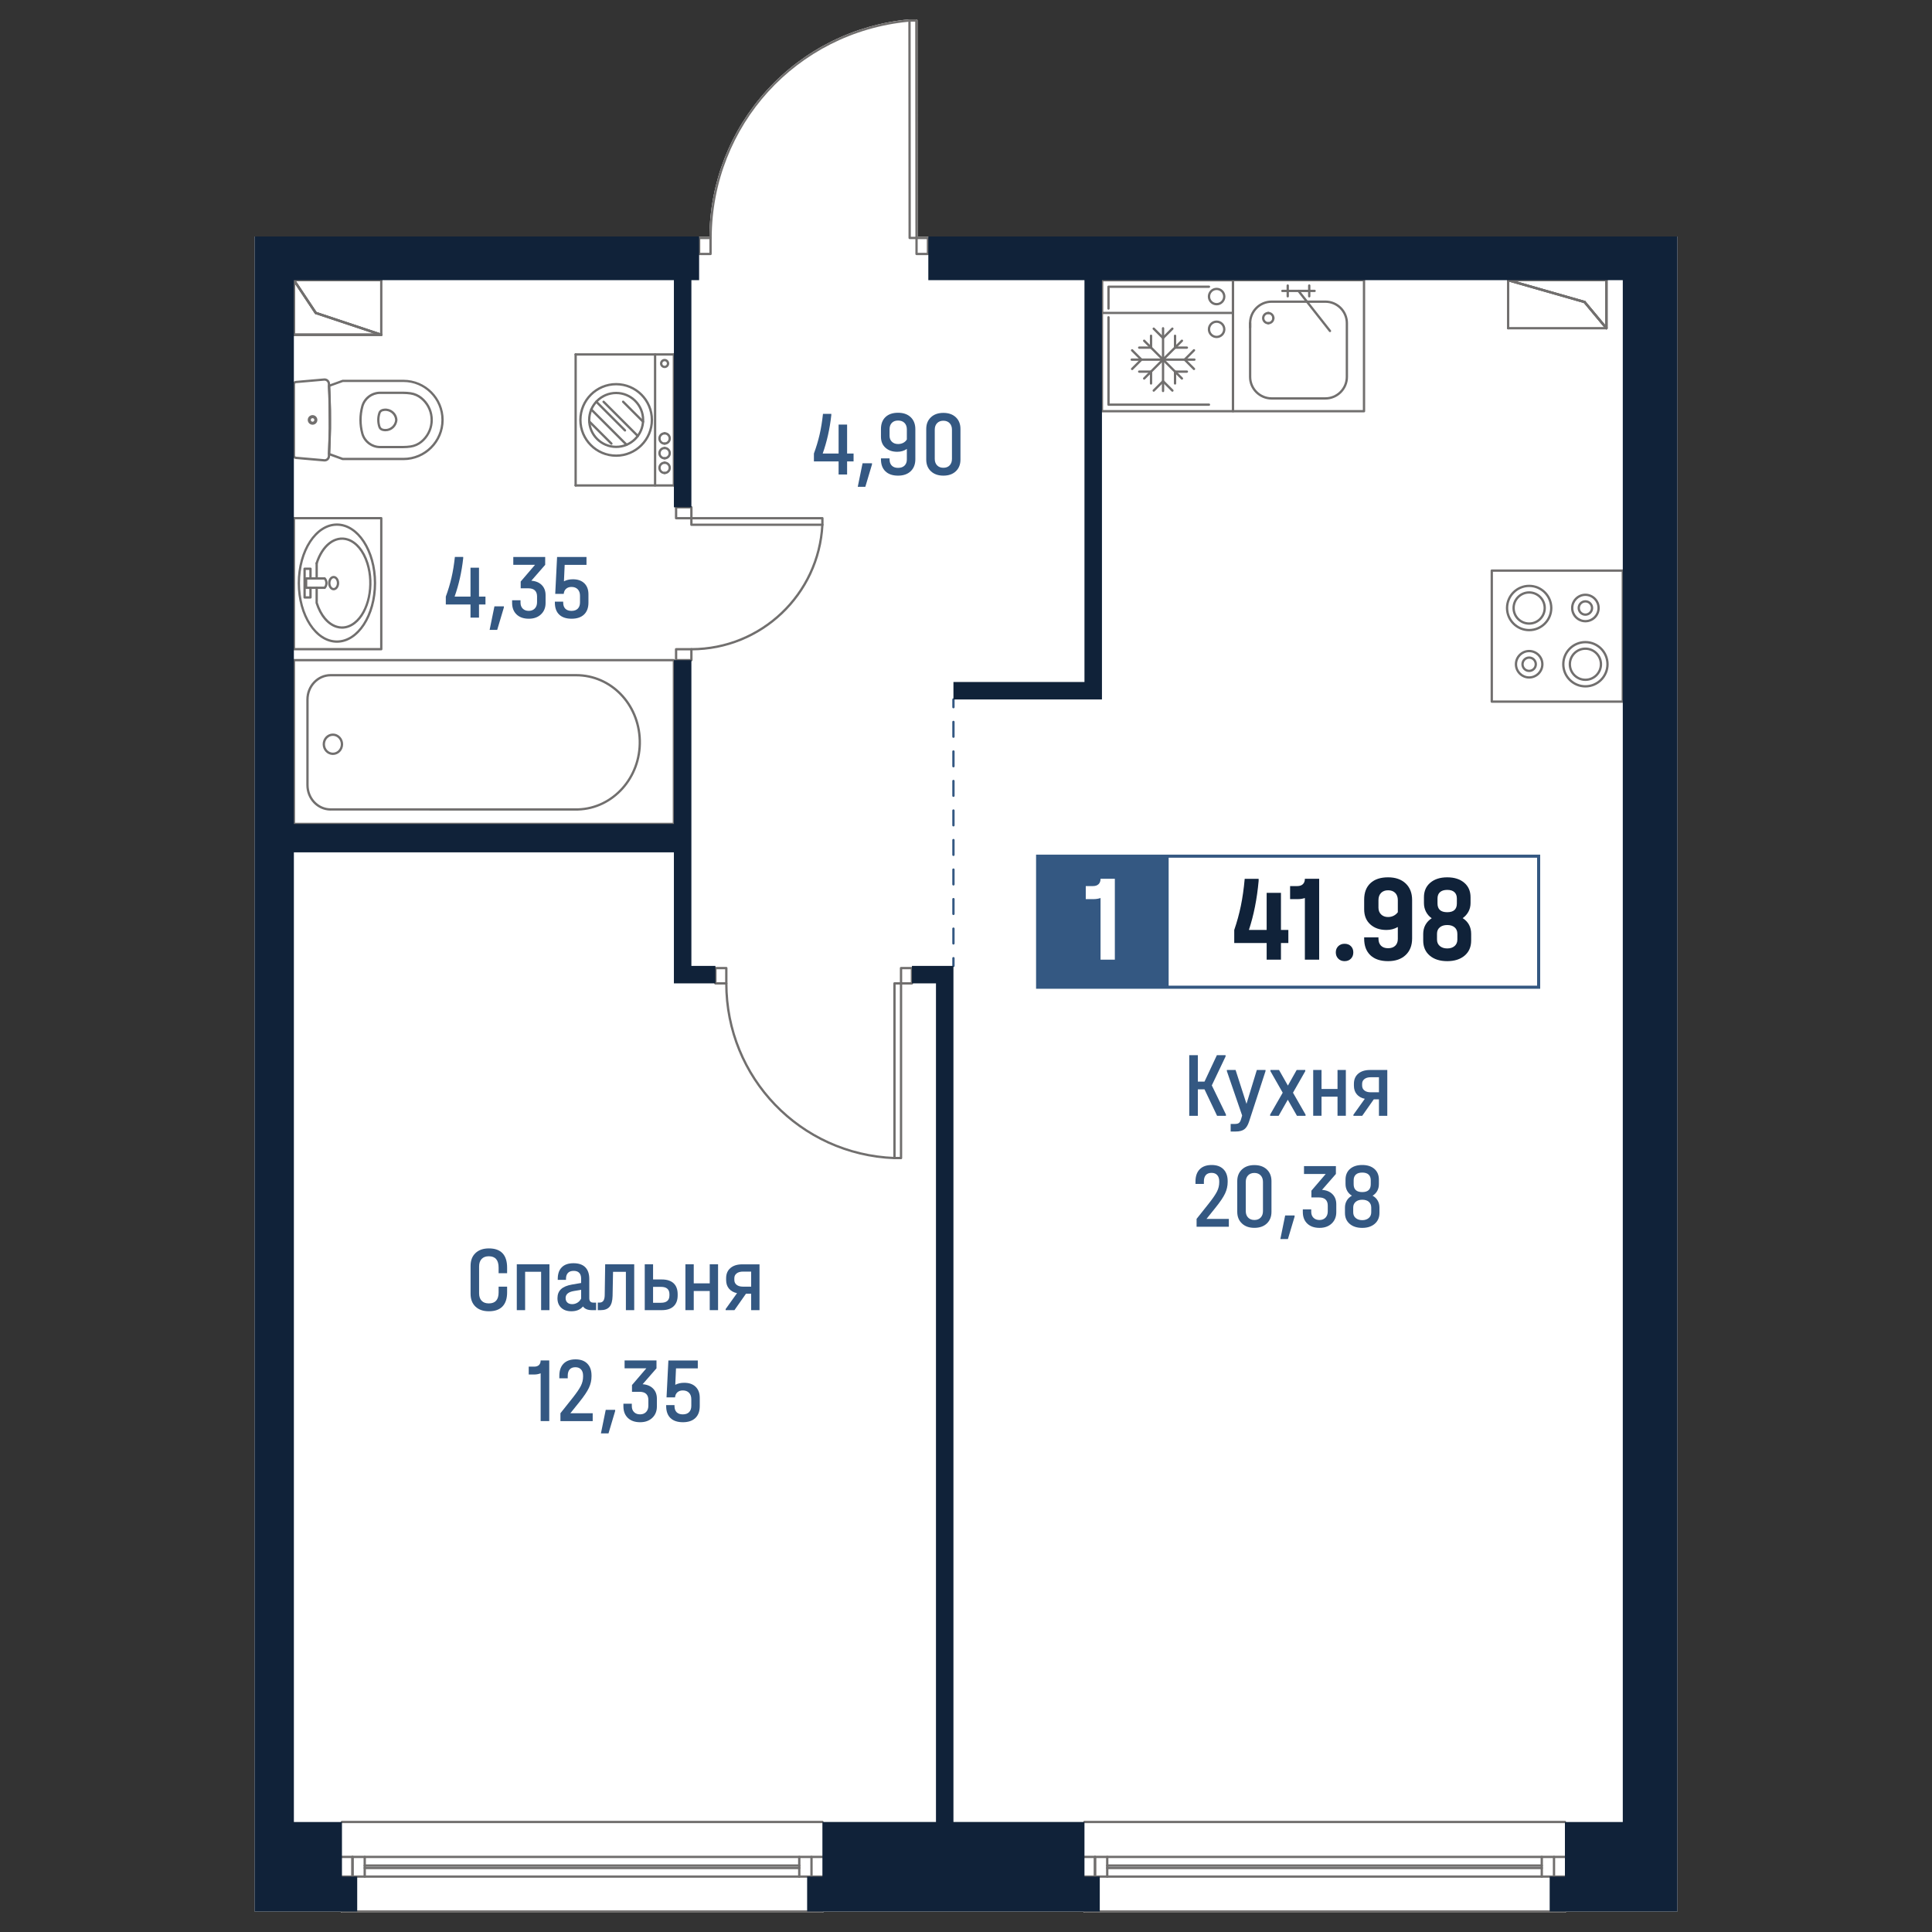 <?xml version="1.0" encoding="utf-8"?>
<!-- Generator: Adobe Illustrator 28.0.0, SVG Export Plug-In . SVG Version: 6.00 Build 0)  -->
<svg version="1.1" id="_x5F_Плашки" xmlns="http://www.w3.org/2000/svg" xmlns:xlink="http://www.w3.org/1999/xlink" x="0px"
	 y="0px" width="1000px" height="1000px" viewBox="0 0 1000 1000" style="enable-background:new 0 0 1000 1000;"
	 xml:space="preserve">
<rect x="0" y="0" width="1000" height="1000" fill="#333333" stroke="none"/>
<style type="text/css">
	.st0{fill:#FFFFFF;}
	.st1{fill:#716F6E;}
	.st2{fill:#345882;}
	.st3{fill:#102239;}
</style>
<g>
	<path class="st0" d="M361.86,122.4v0.16h5.33c0.22-28.21,10.82-55.18,29.87-76c19.17-20.95,45.3-33.93,73.57-36.55
		c0.04-0.01,0.08-0.01,0.12-0.01h3.56c0.33,0,0.6,0.27,0.6,0.6l0.08,111.96h5.33c0.06,0,0.13,0.01,0.18,0.03v-0.19h387.72v867.01
		H810.6c-0.01,0.33-0.26,0.59-0.6,0.59H561.32c-0.33,0-0.6-0.27-0.6-0.6H426.28c0,0.33-0.27,0.6-0.6,0.6H177
		c-0.34,0-0.59-0.26-0.6-0.59h-44.62V122.4H361.86z"/>
	<g id="HATCH_00000131345586319673538010000014693288585500595129_">
		<path class="st1" d="M197.34,173.87h-45.22c-0.33,0-0.6-0.27-0.6-0.6v-28.26c0-0.26,0.18-0.5,0.42-0.57
			c0.25-0.08,0.53,0.02,0.67,0.24l11.19,16.78l33.72,11.24c0.28,0.09,0.45,0.37,0.4,0.66C197.89,173.66,197.63,173.87,197.34,173.87
			z M152.73,172.67h40.93l-30.41-10.14c-0.12-0.04-0.23-0.12-0.31-0.24l-10.21-15.31V172.67z"/>
	</g>
	<g id="LINE_00000176001064174573324440000017254177281415690157_">
		<path class="st1" d="M197.34,173.87h-45.22c-0.33,0-0.6-0.27-0.6-0.6s0.27-0.6,0.6-0.6h45.22c0.33,0,0.6,0.27,0.6,0.6
			S197.67,173.87,197.34,173.87z"/>
	</g>
	<g id="LINE_00000140701248241160913360000009618475300523370171_">
		<path class="st1" d="M197.34,173.87c-0.06,0-0.12-0.01-0.19-0.03l-33.91-11.3c-0.31-0.1-0.48-0.44-0.38-0.76s0.43-0.49,0.76-0.38
			l33.91,11.3c0.31,0.1,0.48,0.44,0.38,0.76C197.83,173.71,197.59,173.87,197.34,173.87z"/>
	</g>
	<g id="LINE_00000052072493312809245310000008457943939440430775_">
		<path class="st1" d="M163.43,162.56c-0.19,0-0.38-0.09-0.5-0.27l-11.3-16.96c-0.18-0.27-0.11-0.64,0.17-0.83
			c0.27-0.18,0.64-0.11,0.83,0.17l11.3,16.96c0.18,0.27,0.11,0.64-0.17,0.83C163.66,162.53,163.54,162.56,163.43,162.56z"/>
	</g>
	<g id="LINE_00000071523895468138380160000001017325837003855014_">
		<path class="st1" d="M152.13,173.87c-0.33,0-0.6-0.27-0.6-0.6v-28.26c0-0.33,0.27-0.6,0.6-0.6s0.6,0.27,0.6,0.6v28.26
			C152.73,173.6,152.46,173.87,152.13,173.87z"/>
	</g>
	<g id="LINE_00000052824054293798613370000004644612858141644464_">
		<path class="st1" d="M197.34,173.87c-0.06,0-0.12-0.01-0.19-0.03l-33.91-11.3c-0.31-0.1-0.48-0.44-0.38-0.76s0.43-0.49,0.76-0.38
			l33.91,11.3c0.31,0.1,0.48,0.44,0.38,0.76C197.83,173.71,197.59,173.87,197.34,173.87z"/>
	</g>
	<g id="LINE_00000121959696523653412800000001886576641405418395_">
		<path class="st1" d="M163.43,162.56c-0.19,0-0.38-0.09-0.5-0.27l-11.3-16.96c-0.18-0.27-0.11-0.64,0.17-0.83
			c0.27-0.18,0.64-0.11,0.83,0.17l11.3,16.96c0.18,0.27,0.11,0.64-0.17,0.83C163.66,162.53,163.54,162.56,163.43,162.56z"/>
	</g>
	<g id="LINE_00000112607689461964675880000015749723513839513985_">
		<path class="st1" d="M197.34,173.87c-0.33,0-0.6-0.27-0.6-0.6v-28.26c0-0.33,0.27-0.6,0.6-0.6s0.6,0.27,0.6,0.6v28.26
			C197.94,173.6,197.67,173.87,197.34,173.87z"/>
	</g>
	<g id="LINE_00000054969431849073243010000007665374209141224633_">
		<path class="st1" d="M197.34,145.61h-45.22c-0.33,0-0.6-0.27-0.6-0.6s0.27-0.6,0.6-0.6h45.22c0.33,0,0.6,0.27,0.6,0.6
			S197.67,145.61,197.34,145.61z"/>
	</g>
	<g id="LINE_00000119806766002145137030000009992683674833690770_">
		<path class="st1" d="M152.13,173.87c-0.33,0-0.6-0.27-0.6-0.6v-28.26c0-0.33,0.27-0.6,0.6-0.6s0.6,0.27,0.6,0.6v28.26
			C152.73,173.6,152.46,173.87,152.13,173.87z"/>
	</g>
	<g id="LINE_00000079461896585976275300000006877978227858683784_">
		<path class="st1" d="M197.34,173.87h-45.22c-0.33,0-0.6-0.27-0.6-0.6s0.27-0.6,0.6-0.6h45.22c0.33,0,0.6,0.27,0.6,0.6
			S197.67,173.87,197.34,173.87z"/>
	</g>
	<g id="HATCH_00000111193427063408989000000002339925724550951849_">
		<path class="st1" d="M831.48,170.48c-0.18,0-0.34-0.08-0.46-0.21l-11.19-13.42l-39.38-11.25c-0.29-0.08-0.47-0.36-0.43-0.66
			c0.04-0.29,0.29-0.51,0.59-0.51h50.87c0.33,0,0.6,0.27,0.6,0.6v24.87c0,0.25-0.16,0.48-0.4,0.56
			C831.62,170.47,831.55,170.48,831.48,170.48z M784.89,145.61l35.45,10.13c0.12,0.03,0.22,0.1,0.3,0.19l10.25,12.3v-22.62H784.89z"
			/>
	</g>
	<g id="LINE_00000001652378655949932460000002217611037351831205_">
		<path class="st1" d="M831.48,145.61h-50.87c-0.33,0-0.6-0.27-0.6-0.6s0.27-0.6,0.6-0.6h50.87c0.33,0,0.6,0.27,0.6,0.6
			S831.81,145.61,831.48,145.61z"/>
	</g>
	<g id="LINE_00000146464558077070121230000000882625707070957495_">
		<path class="st1" d="M820.18,156.92c-0.05,0-0.11-0.01-0.16-0.02l-39.56-11.3c-0.32-0.09-0.5-0.42-0.41-0.74
			c0.09-0.32,0.42-0.51,0.74-0.41l39.56,11.3c0.32,0.09,0.5,0.42,0.41,0.74C820.67,156.74,820.44,156.92,820.18,156.92z"/>
	</g>
	<g id="LINE_00000168111023389400949680000011328833140017205435_">
		<path class="st1" d="M831.48,170.48c-0.17,0-0.34-0.07-0.46-0.21l-11.3-13.56c-0.21-0.26-0.18-0.63,0.08-0.84
			c0.25-0.21,0.63-0.18,0.84,0.08l11.3,13.56c0.21,0.26,0.18,0.63-0.08,0.84C831.75,170.44,831.62,170.48,831.48,170.48z"/>
	</g>
	<g id="LINE_00000121275558121642792860000005290511029056923044_">
		<path class="st1" d="M831.48,170.48c-0.33,0-0.6-0.27-0.6-0.6v-24.87c0-0.33,0.27-0.6,0.6-0.6c0.33,0,0.6,0.27,0.6,0.6v24.87
			C832.08,170.21,831.81,170.48,831.48,170.48z"/>
	</g>
	<g id="LINE_00000083802075847933593270000006167089901780446617_">
		<path class="st1" d="M820.18,156.92c-0.05,0-0.11-0.01-0.16-0.02l-39.56-11.3c-0.32-0.09-0.5-0.42-0.41-0.74
			c0.09-0.32,0.42-0.51,0.74-0.41l39.56,11.3c0.32,0.09,0.5,0.42,0.41,0.74C820.67,156.74,820.44,156.92,820.18,156.92z"/>
	</g>
	<g id="LINE_00000120531201291250053210000013095587666180745383_">
		<path class="st1" d="M831.48,170.48c-0.17,0-0.34-0.07-0.46-0.21l-11.3-13.56c-0.21-0.26-0.18-0.63,0.08-0.84
			c0.25-0.21,0.63-0.18,0.84,0.08l11.3,13.56c0.21,0.26,0.18,0.63-0.08,0.84C831.75,170.44,831.62,170.48,831.48,170.48z"/>
	</g>
	<g id="LINE_00000093887428514485194340000001804341180410743171_">
		<path class="st1" d="M780.61,170.48c-0.33,0-0.6-0.27-0.6-0.6v-24.87c0-0.33,0.27-0.6,0.6-0.6s0.6,0.27,0.6,0.6v24.87
			C781.21,170.21,780.95,170.48,780.61,170.48z"/>
	</g>
	<g id="LINE_00000154407780079253192390000015617911198631223466_">
		<path class="st1" d="M831.48,170.48h-50.87c-0.33,0-0.6-0.27-0.6-0.6s0.27-0.6,0.6-0.6h50.87c0.33,0,0.6,0.27,0.6,0.6
			S831.81,170.48,831.48,170.48z"/>
	</g>
	<g id="LINE_00000099627346488179676310000018112438211529845903_">
		<path class="st1" d="M831.48,170.48c-0.33,0-0.6-0.27-0.6-0.6v-24.87c0-0.33,0.27-0.6,0.6-0.6c0.33,0,0.6,0.27,0.6,0.6v24.87
			C832.08,170.21,831.81,170.48,831.48,170.48z"/>
	</g>
	<g id="LINE_00000011712939645287613250000016798583767654477481_">
		<path class="st1" d="M831.48,145.61h-50.87c-0.33,0-0.6-0.27-0.6-0.6s0.27-0.6,0.6-0.6h50.87c0.33,0,0.6,0.27,0.6,0.6
			S831.81,145.61,831.48,145.61z"/>
	</g>
	<g id="LINE_00000081617813043074318280000012168056883736708789_">
		<g>
			<path class="st2" d="M493.5,500.55c-0.33,0-0.6-0.27-0.6-0.6v-3.99c0-0.33,0.27-0.6,0.6-0.6c0.33,0,0.6,0.27,0.6,0.6v3.99
				C494.1,500.28,493.83,500.55,493.5,500.55z"/>
			<path class="st2" d="M493.5,488.91c-0.33,0-0.6-0.27-0.6-0.6v-7.64c0-0.33,0.27-0.6,0.6-0.6c0.33,0,0.6,0.27,0.6,0.6v7.64
				C494.1,488.65,493.83,488.91,493.5,488.91z M493.5,473.63c-0.33,0-0.6-0.27-0.6-0.6v-7.64c0-0.33,0.27-0.6,0.6-0.6
				c0.33,0,0.6,0.27,0.6,0.6v7.64C494.1,473.36,493.83,473.63,493.5,473.63z M493.5,458.34c-0.33,0-0.6-0.27-0.6-0.6v-7.64
				c0-0.33,0.27-0.6,0.6-0.6c0.33,0,0.6,0.27,0.6,0.6v7.64C494.1,458.08,493.83,458.34,493.5,458.34z M493.5,443.06
				c-0.33,0-0.6-0.27-0.6-0.6v-7.64c0-0.33,0.27-0.6,0.6-0.6c0.33,0,0.6,0.27,0.6,0.6v7.64C494.1,442.79,493.83,443.06,493.5,443.06
				z M493.5,427.77c-0.33,0-0.6-0.27-0.6-0.6v-7.64c0-0.33,0.27-0.6,0.6-0.6c0.33,0,0.6,0.27,0.6,0.6v7.64
				C494.1,427.5,493.83,427.77,493.5,427.77z M493.5,412.48c-0.33,0-0.6-0.27-0.6-0.6v-7.64c0-0.33,0.27-0.6,0.6-0.6
				c0.33,0,0.6,0.27,0.6,0.6v7.64C494.1,412.22,493.83,412.48,493.5,412.48z M493.5,397.2c-0.33,0-0.6-0.27-0.6-0.6v-7.64
				c0-0.33,0.27-0.6,0.6-0.6c0.33,0,0.6,0.27,0.6,0.6v7.64C494.1,396.93,493.83,397.2,493.5,397.2z M493.5,381.91
				c-0.33,0-0.6-0.27-0.6-0.6v-7.64c0-0.33,0.27-0.6,0.6-0.6c0.33,0,0.6,0.27,0.6,0.6v7.64C494.1,381.65,493.83,381.91,493.5,381.91
				z"/>
			<path class="st2" d="M493.5,366.63c-0.33,0-0.6-0.27-0.6-0.6v-3.99c0-0.33,0.27-0.6,0.6-0.6c0.33,0,0.6,0.27,0.6,0.6v3.99
				C494.1,366.36,493.83,366.63,493.5,366.63z"/>
		</g>
	</g>
	<g id="SPLINE_00000155829092421645648070000004793438076336650113_">
		<path class="st1" d="M171.12,419.57c-6.93,0-12.57-5.92-12.57-13.2v-44.29c0-7.28,5.64-13.2,12.57-13.2h127.11
			c18.28,0,33,15.08,33.52,34.34c0.53,19.48-14.08,35.78-32.56,36.34H171.12z M171.12,350.08c-6.27,0-11.37,5.38-11.37,12v44.29
			c0,6.62,5.1,12,11.37,12h128.05c17.81-0.54,31.89-16.29,31.38-35.11c-0.5-18.6-14.69-33.18-32.32-33.18H171.12z"/>
	</g>
	<g id="SPLINE_00000147905004875380699450000008418145479106604462_">
		<path class="st1" d="M172.31,390.77c-2.92,0-5.3-2.49-5.3-5.55s2.38-5.55,5.3-5.55c2.92,0,5.3,2.49,5.3,5.55
			S175.23,390.77,172.31,390.77z M172.31,380.87c-2.26,0-4.1,1.95-4.1,4.35c0,2.4,1.84,4.35,4.1,4.35s4.1-1.95,4.1-4.35
			C176.41,382.83,174.57,380.87,172.31,380.87z"/>
	</g>
	<g id="LWPOLYLINE_00000068676782035220344260000013631114685864931515_">
		<path class="st1" d="M348.81,427.07H152.13c-0.33,0-0.6-0.27-0.6-0.6V341.7c0-0.33,0.27-0.6,0.6-0.6h196.69
			c0.33,0,0.6,0.27,0.6,0.6v84.78C349.41,426.8,349.14,427.07,348.81,427.07z M152.73,425.88h195.49v-83.58H152.73V425.88z"/>
	</g>
	<g id="SPLINE_00000142898388624823061510000015042976705777198733_">
		<path class="st1" d="M199.52,223.23c-0.12,0-0.25,0-0.37-0.01c-0.49-0.03-0.97-0.12-1.44-0.26l0,0c-0.87-0.27-1.57-0.94-1.86-1.81
			c-0.83-2.45-0.83-5.15,0-7.6c0.29-0.86,0.99-1.54,1.86-1.81c3.29-1,6.76,0.85,7.76,4.13c0.14,0.47,0.23,0.95,0.26,1.44
			C205.52,220.68,202.78,223.23,199.52,223.23z M198.05,221.82c0.38,0.11,0.77,0.19,1.16,0.21c2.69,0.17,5.14-1.95,5.31-4.71
			c-0.03-0.33-0.1-0.72-0.21-1.09c-0.81-2.64-3.61-4.14-6.27-3.33c-0.51,0.15-0.91,0.55-1.07,1.05c-0.75,2.2-0.75,4.63,0,6.83
			C197.14,221.27,197.55,221.66,198.05,221.82L198.05,221.82z"/>
	</g>
	<g id="SPLINE_00000105424584758750858670000015337256000044787887_">
		<path class="st1" d="M208.64,231.99h-11.9c-4.59,0-8.62-3.09-9.8-7.53c-1.25-4.65-1.25-9.57,0-14.22c1.18-4.43,5.21-7.53,9.8-7.53
			h11.9c1.32,0,2.64,0.1,3.94,0.28l0,0c2.16,0.31,4.2,1.21,5.88,2.59c3.14,2.57,5.1,6.21,5.5,10.25c0.4,4.04-0.79,7.99-3.36,11.14
			c-0.63,0.78-1.36,1.5-2.14,2.14c-1.69,1.38-3.72,2.28-5.88,2.59C211.28,231.89,209.96,231.99,208.64,231.99z M196.74,203.92
			c-4.05,0-7.6,2.73-8.65,6.64c-1.19,4.45-1.19,9.15,0,13.6c1.04,3.91,4.6,6.64,8.65,6.64h11.9c1.26,0,2.53-0.09,3.77-0.27
			c1.95-0.28,3.78-1.09,5.3-2.33c0.72-0.59,1.39-1.25,1.97-1.97c2.37-2.89,3.47-6.54,3.1-10.26c-0.37-3.72-2.17-7.07-5.07-9.44
			c-1.52-1.24-3.35-2.05-5.3-2.33c-1.24-0.18-2.51-0.27-3.77-0.27H196.74z"/>
	</g>
	<g id="SPLINE_00000163055752154503010830000005668718696023843988_">
		<path class="st1" d="M208.84,238.17H177.4c-0.07,0-0.13-0.01-0.2-0.03c-2.38-0.83-4.74-1.69-7.1-2.57
			c-0.23-0.09-0.39-0.31-0.39-0.56c0-0.03,0-0.07,0.01-0.1l0.44-13.28l-0.23-17.06l-0.22-4.82c-0.01-0.26,0.14-0.5,0.39-0.59
			c2.36-0.88,4.72-1.74,7.1-2.57c0.07-0.02,0.13-0.03,0.2-0.03h31.44c11.48,0,20.81,9.34,20.81,20.81
			C229.65,228.83,220.31,238.17,208.84,238.17z M177.5,236.97h31.34c10.82,0,19.62-8.8,19.62-19.62c0-10.82-8.8-19.62-19.62-19.62
			H177.5c-2.2,0.77-4.39,1.56-6.57,2.38l0.4,11.94l0.03,9.58l-0.43,12.95C173.11,235.41,175.3,236.2,177.5,236.97z"/>
	</g>
	<g id="SPLINE_00000042012754187465804870000005601578150415567767_">
		<path class="st1" d="M161.78,219.47c-1.16,0-2.11-0.95-2.11-2.11c0-1.17,0.95-2.11,2.11-2.11s2.11,0.95,2.11,2.11
			C163.9,218.52,162.95,219.47,161.78,219.47z M161.78,216.44c-0.51,0-0.92,0.41-0.92,0.92c0,0.51,0.41,0.92,0.92,0.92
			s0.92-0.41,0.92-0.92C162.7,216.85,162.29,216.44,161.78,216.44z"/>
	</g>
	<g id="SPLINE_00000094587370791681988160000009401279639120400801_">
		<path class="st1" d="M161.78,219.84c-1.37,0-2.49-1.12-2.49-2.49c0-1.37,1.12-2.49,2.49-2.49c1.37,0,2.49,1.12,2.49,2.49
			C164.28,218.73,163.16,219.84,161.78,219.84z M161.78,216.06c-0.71,0-1.29,0.58-1.29,1.29s0.58,1.29,1.29,1.29
			s1.29-0.58,1.29-1.29S162.5,216.06,161.78,216.06z"/>
	</g>
	<g id="SPLINE_00000016070421916599942700000009640108878167585192_">
		<path class="st1" d="M168.01,238.87c-0.06,0-0.19,0.01-0.25-0.01l-14.65-1.28c-0.9-0.08-1.57-0.81-1.57-1.71v-37.02
			c0-0.9,0.68-1.64,1.57-1.71l14.65-1.28c1.56-0.13,2.94,1.03,3.08,2.59c0.7,12.58,0.7,25.26,0,37.75
			c-0.04,0.76-0.37,1.45-0.94,1.96C169.37,238.62,168.7,238.87,168.01,238.87z M168,197.03c-0.05,0-0.09,0-0.14,0.01l-14.65,1.28
			c-0.27,0.02-0.48,0.25-0.48,0.52v37.02c0,0.27,0.2,0.5,0.48,0.52l14.65,1.28l-0.05,0.6l0.07-0.59c0.47,0.03,0.9-0.12,1.22-0.42
			c0.33-0.29,0.52-0.7,0.55-1.13c0.7-12.45,0.7-25.08,0-37.53C169.57,197.69,168.84,197.03,168,197.03z"/>
	</g>
	<g id="SPLINE_00000065058741215635554860000008614412737030951820_">
		<path class="st1" d="M167.98,304.83c-0.17,0-0.34-0.07-0.46-0.21c-0.21-0.25-0.18-0.63,0.07-0.84c0.77-0.65,1-2.12,0.52-3.22
			c-0.13-0.29-0.31-0.54-0.51-0.71c-0.25-0.21-0.28-0.59-0.07-0.84c0.21-0.25,0.59-0.28,0.84-0.07c0.35,0.29,0.63,0.68,0.83,1.14
			c0.71,1.59,0.34,3.61-0.83,4.61C168.26,304.79,168.12,304.83,167.98,304.83z"/>
	</g>
	<g id="SPLINE_00000114763021679713551240000003535989969668452757_">
		<path class="st1" d="M172.7,305.54c-1.58,0-2.86-1.67-2.86-3.72c0-2.09,1.26-3.73,2.86-3.73c1.58,0,2.86,1.67,2.86,3.73
			C175.56,303.87,174.27,305.54,172.7,305.54z M172.7,299.29c-0.9,0-1.66,1.16-1.66,2.53c0,1.37,0.76,2.53,1.66,2.53
			c0.9,0,1.66-1.16,1.66-2.53C174.36,300.45,173.6,299.29,172.7,299.29z"/>
	</g>
	<g id="SPLINE_00000085245533629787548840000016246950114092510852_">
		<path class="st1" d="M174.39,332.69c-11.2,0-20.3-13.85-20.3-30.88c0-17.03,9.11-30.88,20.3-30.88s20.31,13.85,20.31,30.88
			C194.7,318.84,185.59,332.69,174.39,332.69z M174.39,272.13c-10.53,0-19.11,13.32-19.11,29.68c0,16.37,8.57,29.68,19.11,29.68
			c10.54,0,19.11-13.32,19.11-29.68C193.5,285.45,184.93,272.13,174.39,272.13z"/>
	</g>
	<g id="SPLINE_00000113321013491460991560000011857881377835257223_">
		<path class="st1" d="M177.02,325.42c-1,0-2-0.15-2.99-0.46c-4.69-1.45-8.59-6.09-10.69-12.72c-0.02-0.06-0.03-0.12-0.03-0.18
			v-7.83c0-0.33,0.27-0.6,0.6-0.6s0.6,0.27,0.6,0.6v7.73c1.99,6.21,5.58,10.52,9.88,11.85c3,0.93,6.05,0.28,8.81-1.88
			c7.06-5.51,9.93-19.06,6.4-30.2c-1.98-6.25-5.59-10.61-9.91-11.94c-3-0.92-6.05-0.28-8.81,1.88c-2.75,2.15-5.02,5.72-6.4,10.06
			c-0.09,0.31-0.44,0.49-0.75,0.39c-0.32-0.1-0.49-0.44-0.39-0.75c1.45-4.57,3.86-8.35,6.8-10.64c3.05-2.38,6.56-3.12,9.9-2.08
			c4.69,1.45,8.59,6.09,10.69,12.72c3.67,11.58,0.62,25.72-6.8,31.51C181.79,324.56,179.41,325.42,177.02,325.42z"/>
	</g>
	<g id="POLYLINE_00000034811005781293674740000011725375988849454753_">
		<path class="st1" d="M163.91,299.99c-0.33,0-0.6-0.27-0.6-0.6v-7.83c0-0.33,0.27-0.6,0.6-0.6s0.6,0.27,0.6,0.6v7.83
			C164.51,299.72,164.24,299.99,163.91,299.99z"/>
	</g>
	<g id="LWPOLYLINE_00000056401728659424413160000004111576054983926915_">
		<path class="st1" d="M160.71,309.83h-3.05c-0.33,0-0.6-0.27-0.6-0.6v-14.84c0-0.33,0.27-0.6,0.6-0.6h3.05c0.33,0,0.6,0.27,0.6,0.6
			v5c0,0.33-0.27,0.6-0.6,0.6s-0.6-0.27-0.6-0.6v-4.4h-1.85v13.65h1.85v-4.4c0-0.33,0.27-0.6,0.6-0.6s0.6,0.27,0.6,0.6v5
			C161.31,309.57,161.04,309.83,160.71,309.83z"/>
	</g>
	<g id="LWPOLYLINE_00000088830021950711769380000013241896341383801499_">
		<path class="st1" d="M167.98,304.83h-9.54c-0.33,0-0.6-0.27-0.6-0.6v-4.84c0-0.33,0.27-0.6,0.6-0.6h9.54c0.33,0,0.6,0.27,0.6,0.6
			c0,0.33-0.27,0.6-0.6,0.6h-8.94v3.65h8.94c0.33,0,0.6,0.27,0.6,0.6C168.58,304.57,168.32,304.83,167.98,304.83z"/>
	</g>
	<g id="LWPOLYLINE_00000052083914538057902220000015673040422510071174_">
		<path class="st1" d="M197.34,336.62h-45.22c-0.33,0-0.6-0.27-0.6-0.6V268.2c0-0.33,0.27-0.6,0.6-0.6h45.22
			c0.33,0,0.6,0.27,0.6,0.6v67.82C197.94,336.35,197.67,336.62,197.34,336.62z M152.73,335.42h44.02v-66.63h-44.02V335.42z"/>
	</g>
	<g id="SPLINE_00000065043325539746721740000007485514513788860072_">
		<path class="st1" d="M656.46,167.88c-0.33,0-0.6-0.27-0.6-0.6s0.27-0.6,0.6-0.6c1.12,0,2.03-0.91,2.03-2.03
			c0-0.33,0.27-0.6,0.6-0.6c0.33,0,0.6,0.27,0.6,0.6C659.69,166.44,658.24,167.88,656.46,167.88z"/>
	</g>
	<g id="SPLINE_00000073686245426290615550000004946118458683816597_">
		<path class="st1" d="M656.46,167.88c-1.78,0-3.23-1.45-3.23-3.23c0-1.78,1.45-3.23,3.23-3.23c0.33,0,0.6,0.27,0.6,0.6
			c0,0.33-0.27,0.6-0.6,0.6c-1.12,0-2.03,0.91-2.03,2.03s0.91,2.03,2.03,2.03c0.33,0,0.6,0.27,0.6,0.6S656.79,167.88,656.46,167.88z
			"/>
	</g>
	<g id="SPLINE_00000028303078461116864120000010620636207826168228_">
		<path class="st1" d="M659.09,165.25c-0.33,0-0.6-0.27-0.6-0.6c0-1.12-0.91-2.03-2.03-2.03c-0.33,0-0.6-0.27-0.6-0.6
			c0-0.33,0.27-0.6,0.6-0.6c1.78,0,3.23,1.45,3.23,3.23C659.69,164.99,659.43,165.25,659.09,165.25z"/>
	</g>
	<g id="POLYLINE_00000104683325298973031850000003608908385470888851_">
		<path class="st1" d="M647.06,170.12c-0.33,0-0.6-0.27-0.6-0.6v-2.25c0-0.33,0.27-0.6,0.6-0.6c0.33,0,0.6,0.27,0.6,0.6v2.25
			C647.66,169.85,647.39,170.12,647.06,170.12z"/>
	</g>
	<g id="SPLINE_00000013174434685913682030000004533116352248921508_">
		<path class="st1" d="M686.01,206.82h-27.82c-6.46,0-11.73-5.26-11.73-11.73v-27.82c0-6.47,5.26-11.73,11.73-11.73h27.82
			c6.47,0,11.73,5.26,11.73,11.73v27.82C697.74,201.56,692.48,206.82,686.01,206.82z M658.19,156.74c-5.81,0-10.53,4.72-10.53,10.53
			v27.82c0,5.81,4.72,10.53,10.53,10.53h27.82c5.81,0,10.53-4.72,10.53-10.53v-27.82c0-5.81-4.72-10.53-10.53-10.53H658.19z"/>
	</g>
	<g id="POLYLINE_00000066512693707808518790000010107391829486640297_">
		<path class="st1" d="M680.44,151.18h-16.69c-0.33,0-0.6-0.27-0.6-0.6s0.27-0.6,0.6-0.6h16.69c0.33,0,0.6,0.27,0.6,0.6
			S680.77,151.18,680.44,151.18z"/>
	</g>
	<g id="POLYLINE_00000162331370248951318710000000306533294318090425_">
		<path class="st1" d="M677.66,153.96c-0.33,0-0.6-0.27-0.6-0.6v-5.56c0-0.33,0.27-0.6,0.6-0.6c0.33,0,0.6,0.27,0.6,0.6v5.56
			C678.26,153.69,677.99,153.96,677.66,153.96z"/>
	</g>
	<g id="POLYLINE_00000170987976741485518140000013100874981436608386_">
		<path class="st1" d="M666.53,153.96c-0.33,0-0.6-0.27-0.6-0.6v-5.56c0-0.33,0.27-0.6,0.6-0.6c0.33,0,0.6,0.27,0.6,0.6v5.56
			C667.13,153.69,666.86,153.96,666.53,153.96z"/>
	</g>
	<g id="POLYLINE_00000055677761425248898750000000494291663493577403_">
		<path class="st1" d="M688.4,171.91c-0.18,0-0.35-0.08-0.47-0.23l-16.31-20.74c-0.2-0.26-0.16-0.64,0.1-0.84
			c0.26-0.2,0.63-0.16,0.84,0.1l16.31,20.74c0.2,0.26,0.16,0.64-0.1,0.84C688.66,171.87,688.53,171.91,688.4,171.91z"/>
	</g>
	<g id="LWPOLYLINE_00000042008875789012888190000008738985990504943512_">
		<path class="st1" d="M706.01,213.44h-67.82c-0.33,0-0.6-0.27-0.6-0.6v-67.82c0-0.33,0.27-0.6,0.6-0.6h67.82
			c0.33,0,0.6,0.27,0.6,0.6v67.82C706.61,213.17,706.34,213.44,706.01,213.44z M638.79,212.24h66.62v-66.63h-66.62V212.24z"/>
	</g>
	<g id="POLYLINE_00000031920394143339301970000002090697861381253508_">
		<path class="st1" d="M839.96,363.76h-67.82c-0.33,0-0.6-0.27-0.6-0.6v-67.82c0-0.33,0.27-0.6,0.6-0.6h67.82
			c0.33,0,0.6,0.27,0.6,0.6v67.82C840.56,363.5,840.29,363.76,839.96,363.76z M772.74,362.57h66.62v-66.63h-66.62V362.57z"/>
	</g>
	<g id="SPLINE_00000059291096408948670960000010163668391886779266_">
		<path class="st1" d="M820.6,355.85c-6.64,0-12.04-5.4-12.04-12.04c0-6.64,5.4-12.04,12.04-12.04c6.64,0,12.04,5.4,12.04,12.04
			C832.65,350.45,827.24,355.85,820.6,355.85z M820.6,332.97c-5.98,0-10.84,4.86-10.84,10.84c0,5.98,4.86,10.84,10.84,10.84
			s10.84-4.86,10.84-10.84C831.45,337.83,826.58,332.97,820.6,332.97z"/>
	</g>
	<g id="SPLINE_00000038372365449397609660000003454766327704877972_">
		<path class="st1" d="M820.6,352.46c-4.77,0-8.65-3.88-8.65-8.65c0-4.77,3.88-8.65,8.65-8.65s8.65,3.88,8.65,8.65
			C829.25,348.58,825.37,352.46,820.6,352.46z M820.6,336.36c-4.11,0-7.45,3.34-7.45,7.45c0,4.11,3.34,7.45,7.45,7.45
			c4.11,0,7.45-3.34,7.45-7.45C828.05,339.7,824.71,336.36,820.6,336.36z"/>
	</g>
	<g id="SPLINE_00000115501631175868779630000008880862365818401958_">
		<path class="st1" d="M791.49,326.74c-6.64,0-12.04-5.4-12.04-12.04c0-6.64,5.4-12.04,12.04-12.04c6.64,0,12.04,5.4,12.04,12.04
			C803.53,321.34,798.13,326.74,791.49,326.74z M791.49,303.85c-5.98,0-10.84,4.87-10.84,10.85s4.86,10.84,10.84,10.84
			c5.98,0,10.84-4.86,10.84-10.84S797.47,303.85,791.49,303.85z"/>
	</g>
	<g id="SPLINE_00000034768144312719545420000010656543767702708927_">
		<path class="st1" d="M791.49,323.35c-4.77,0-8.65-3.88-8.65-8.65c0-4.77,3.88-8.65,8.65-8.65c4.77,0,8.65,3.88,8.65,8.65
			C800.14,319.47,796.26,323.35,791.49,323.35z M791.49,307.25c-4.11,0-7.45,3.34-7.45,7.45c0,4.11,3.34,7.45,7.45,7.45
			c4.11,0,7.45-3.34,7.45-7.45C798.94,310.59,795.6,307.25,791.49,307.25z"/>
	</g>
	<g id="SPLINE_00000036244953671263686470000010833953839117031836_">
		<path class="st1" d="M791.49,351.24c-4.1,0-7.43-3.33-7.43-7.43s3.34-7.43,7.43-7.43c4.1,0,7.43,3.33,7.43,7.43
			S795.59,351.24,791.49,351.24z M791.49,337.58c-3.44,0-6.23,2.8-6.23,6.24c0,3.44,2.8,6.24,6.23,6.24c3.44,0,6.23-2.8,6.23-6.24
			C797.73,340.37,794.93,337.58,791.49,337.58z"/>
	</g>
	<g id="SPLINE_00000169552231129857752070000008771603538472948156_">
		<path class="st1" d="M791.49,347.85c-2.23,0-4.04-1.81-4.04-4.04c0-2.23,1.81-4.04,4.04-4.04c2.23,0,4.04,1.81,4.04,4.04
			C795.53,346.04,793.72,347.85,791.49,347.85z M791.49,340.97c-1.57,0-2.84,1.28-2.84,2.85c0,1.57,1.27,2.84,2.84,2.84
			c1.57,0,2.84-1.28,2.84-2.84C794.33,342.24,793.06,340.97,791.49,340.97z"/>
	</g>
	<g id="SPLINE_00000158004093622665654380000018220628497385282989_">
		<path class="st1" d="M820.6,322.13c-4.1,0-7.43-3.33-7.43-7.43c0-4.1,3.34-7.43,7.43-7.43s7.43,3.33,7.43,7.43
			C828.04,318.8,824.7,322.13,820.6,322.13z M820.6,308.46c-3.44,0-6.23,2.8-6.23,6.24c0,3.44,2.8,6.23,6.23,6.23
			s6.23-2.8,6.23-6.23C826.84,311.26,824.04,308.46,820.6,308.46z"/>
	</g>
	<g id="SPLINE_00000092431068394405153990000014559020710829221304_">
		<path class="st1" d="M820.6,318.74c-2.23,0-4.04-1.81-4.04-4.04c0-2.23,1.81-4.04,4.04-4.04c2.23,0,4.04,1.81,4.04,4.04
			C824.65,316.93,822.83,318.74,820.6,318.74z M820.6,311.85c-1.57,0-2.84,1.28-2.84,2.85c0,1.57,1.27,2.84,2.84,2.84
			s2.84-1.28,2.84-2.84C823.45,313.13,822.17,311.85,820.6,311.85z"/>
	</g>
	<g id="POLYLINE_00000126294789491961908400000012503396364168733096_">
		<path class="st1" d="M638.19,213.44h-67.83c-0.33,0-0.6-0.27-0.6-0.6v-67.83c0-0.33,0.27-0.6,0.6-0.6h67.83
			c0.33,0,0.6,0.27,0.6,0.6v67.83C638.79,213.17,638.53,213.44,638.19,213.44z M570.96,212.25h66.63v-66.63h-66.63V212.25z"/>
	</g>
	<g id="POLYLINE_00000121969640180651371460000012956813468453928601_">
		<path class="st1" d="M638.19,162.57h-67.83c-0.33,0-0.6-0.27-0.6-0.6v-16.96c0-0.33,0.27-0.6,0.6-0.6h67.83
			c0.33,0,0.6,0.27,0.6,0.6v16.96C638.79,162.3,638.53,162.57,638.19,162.57z M570.96,161.38h66.63v-15.76h-66.63V161.38z"/>
	</g>
	<g id="SPLINE_00000019680716952236406080000010900540361044291747_">
		<path class="st1" d="M629.72,158.05c-2.51,0-4.56-2.04-4.56-4.55c0-2.51,2.04-4.55,4.56-4.55c2.51,0,4.56,2.04,4.56,4.55
			C634.27,156,632.23,158.05,629.72,158.05z M629.72,150.13c-1.85,0-3.36,1.51-3.36,3.36s1.5,3.36,3.36,3.36
			c1.85,0,3.36-1.51,3.36-3.36S631.57,150.13,629.72,150.13z"/>
	</g>
	<g id="POLYLINE_00000031195888148415987320000013746541335619099577_">
		<path class="st1" d="M573.76,160.31c-0.33,0-0.6-0.27-0.6-0.6v-11.3c0-0.33,0.27-0.6,0.6-0.6h52c0.33,0,0.6,0.27,0.6,0.6
			s-0.27,0.6-0.6,0.6h-51.4v10.71C574.36,160.04,574.09,160.31,573.76,160.31z"/>
	</g>
	<g id="POLYLINE_00000133509449633668781110000016217606125610492838_">
		<path class="st1" d="M625.76,210.05h-52c-0.33,0-0.6-0.27-0.6-0.6v-45.22c0-0.33,0.27-0.6,0.6-0.6c0.33,0,0.6,0.27,0.6,0.6v44.62
			h51.4c0.33,0,0.6,0.27,0.6,0.6S626.09,210.05,625.76,210.05z"/>
	</g>
	<g id="SPLINE_00000002343778780583323290000014310544851339602077_">
		<path class="st1" d="M629.72,175c-2.51,0-4.56-2.04-4.56-4.55c0-2.51,2.04-4.55,4.56-4.55c2.51,0,4.56,2.04,4.56,4.55
			C634.27,172.96,632.23,175,629.72,175z M629.72,167.09c-1.85,0-3.36,1.51-3.36,3.36s1.5,3.36,3.36,3.36
			c1.85,0,3.36-1.51,3.36-3.36S631.57,167.09,629.72,167.09z"/>
	</g>
	<g id="POLYLINE_00000083799614574296875910000004628871478368781752_">
		<path class="st1" d="M601.99,202.97c-0.33,0-0.6-0.27-0.6-0.6v-32.45c0-0.33,0.27-0.6,0.6-0.6s0.6,0.27,0.6,0.6v32.45
			C602.59,202.7,602.32,202.97,601.99,202.97z"/>
	</g>
	<g id="POLYLINE_00000091707527668686724760000005529291713260174227_">
		<path class="st1" d="M618.22,186.74h-32.45c-0.33,0-0.6-0.27-0.6-0.6s0.27-0.6,0.6-0.6h32.45c0.33,0,0.6,0.27,0.6,0.6
			S618.55,186.74,618.22,186.74z"/>
	</g>
	<g id="POLYLINE_00000016790116399874394730000005739517236906043292_">
		<path class="st1" d="M611.76,196.51c-0.15,0-0.31-0.06-0.42-0.18l-19.54-19.54c-0.23-0.23-0.23-0.61,0-0.85
			c0.23-0.23,0.62-0.23,0.85,0l19.54,19.54c0.23,0.23,0.23,0.61,0,0.85C612.07,196.45,611.91,196.51,611.76,196.51z"/>
	</g>
	<g id="POLYLINE_00000023970762999988528140000001655916859538891957_">
		<path class="st1" d="M592.22,196.51c-0.15,0-0.31-0.06-0.42-0.18c-0.23-0.23-0.23-0.61,0-0.85l19.54-19.54
			c0.23-0.23,0.62-0.23,0.85,0c0.23,0.23,0.23,0.61,0,0.85l-19.54,19.54C592.53,196.45,592.37,196.51,592.22,196.51z"/>
	</g>
	<g id="POLYLINE_00000088112164557967260410000018066578638971913370_">
		<path class="st1" d="M601.99,175.55c-0.15,0-0.31-0.06-0.42-0.18l-4.83-4.83c-0.23-0.23-0.23-0.61,0-0.85
			c0.23-0.23,0.62-0.23,0.85,0l4.4,4.41l4.4-4.41c0.23-0.23,0.62-0.23,0.85,0c0.23,0.23,0.23,0.61,0,0.85l-4.83,4.83
			C602.3,175.49,602.14,175.55,601.99,175.55z"/>
	</g>
	<g id="POLYLINE_00000083802866645322860730000005508988967197450117_">
		<path class="st1" d="M606.82,202.76c-0.15,0-0.31-0.06-0.42-0.18l-4.4-4.4l-4.4,4.4c-0.23,0.23-0.62,0.23-0.85,0
			c-0.23-0.23-0.23-0.61,0-0.85l4.83-4.83c0.23-0.23,0.62-0.23,0.85,0l4.83,4.83c0.23,0.23,0.23,0.61,0,0.85
			C607.13,202.7,606.97,202.76,606.82,202.76z"/>
	</g>
	<g id="POLYLINE_00000137119638231893927080000015124168588983985297_">
		<path class="st1" d="M585.97,191.57c-0.15,0-0.31-0.06-0.42-0.18c-0.23-0.23-0.23-0.61,0-0.85l4.4-4.4l-4.4-4.4
			c-0.23-0.23-0.23-0.61,0-0.85c0.23-0.23,0.62-0.23,0.85,0l4.82,4.83c0.23,0.23,0.23,0.61,0,0.85l-4.82,4.83
			C586.28,191.51,586.12,191.57,585.97,191.57z"/>
	</g>
	<g id="POLYLINE_00000041279467402606602930000002720431359605888896_">
		<path class="st1" d="M618.01,191.57c-0.15,0-0.31-0.06-0.42-0.18l-4.82-4.83c-0.23-0.23-0.23-0.61,0-0.85l4.82-4.83
			c0.23-0.23,0.62-0.23,0.85,0c0.23,0.23,0.23,0.61,0,0.85l-4.4,4.4l4.4,4.4c0.23,0.23,0.23,0.61,0,0.85
			C618.31,191.51,618.16,191.57,618.01,191.57z"/>
	</g>
	<g id="POLYLINE_00000092422171811039187700000008446107606242754179_">
		<path class="st1" d="M614.33,180.53h-6.13c-0.33,0-0.6-0.27-0.6-0.6v-6.13c0-0.33,0.27-0.6,0.6-0.6c0.33,0,0.6,0.27,0.6,0.6v5.54
			h5.53c0.33,0,0.6,0.27,0.6,0.6C614.93,180.27,614.67,180.53,614.33,180.53z"/>
	</g>
	<g id="POLYLINE_00000080886080590044948570000011228950196215991174_">
		<path class="st1" d="M595.78,180.53h-6.13c-0.33,0-0.6-0.27-0.6-0.6c0-0.33,0.27-0.6,0.6-0.6h5.53v-5.54c0-0.33,0.27-0.6,0.6-0.6
			s0.6,0.27,0.6,0.6v6.13C596.38,180.27,596.11,180.53,595.78,180.53z"/>
	</g>
	<g id="POLYLINE_00000003793387710539236940000007319006208005253558_">
		<path class="st1" d="M608.2,199.08c-0.33,0-0.6-0.27-0.6-0.6v-6.13c0-0.33,0.27-0.6,0.6-0.6h6.13c0.33,0,0.6,0.27,0.6,0.6
			s-0.27,0.6-0.6,0.6h-5.53v5.53C608.8,198.82,608.53,199.08,608.2,199.08z"/>
	</g>
	<g id="POLYLINE_00000104689951320557665140000017061944645271438748_">
		<path class="st1" d="M595.78,199.08c-0.33,0-0.6-0.27-0.6-0.6v-5.53h-5.53c-0.33,0-0.6-0.27-0.6-0.6s0.27-0.6,0.6-0.6h6.13
			c0.33,0,0.6,0.27,0.6,0.6v6.13C596.38,198.82,596.11,199.08,595.78,199.08z"/>
	</g>
	<g id="LINE_00000059283852992234061710000003658044786066891445_">
		<path class="st1" d="M348.81,184.04h-50.87c-0.33,0-0.6-0.27-0.6-0.6c0-0.33,0.27-0.6,0.6-0.6h50.87c0.33,0,0.6,0.27,0.6,0.6
			C349.41,183.77,349.14,184.04,348.81,184.04z"/>
	</g>
	<g id="LINE_00000009585304402312972490000017446072317045527949_">
		<path class="st1" d="M348.81,251.86h-50.87c-0.33,0-0.6-0.27-0.6-0.6c0-0.33,0.27-0.6,0.6-0.6h50.87c0.33,0,0.6,0.27,0.6,0.6
			C349.41,251.6,349.14,251.86,348.81,251.86z"/>
	</g>
	<g id="LINE_00000090279621042778975400000015690597807706345380_">
		<path class="st1" d="M297.95,251.86c-0.33,0-0.6-0.27-0.6-0.6v-67.82c0-0.33,0.27-0.6,0.6-0.6c0.33,0,0.6,0.27,0.6,0.6v67.82
			C298.55,251.6,298.28,251.86,297.95,251.86z"/>
	</g>
	<g id="LINE_00000054263193991846763120000016936092486394323851_">
		<path class="st1" d="M348.81,251.86c-0.33,0-0.6-0.27-0.6-0.6v-67.82c0-0.33,0.27-0.6,0.6-0.6c0.33,0,0.6,0.27,0.6,0.6v67.82
			C349.41,251.6,349.14,251.86,348.81,251.86z"/>
	</g>
	<g id="LINE_00000138538205185808490060000004002485231380067751_">
		<path class="st1" d="M324.31,230.82c-0.15,0-0.31-0.06-0.42-0.18l-18.26-18.26c-0.23-0.23-0.23-0.61,0-0.85
			c0.23-0.23,0.62-0.23,0.85,0l18.26,18.26c0.23,0.23,0.23,0.61,0,0.85C324.62,230.76,324.46,230.82,324.31,230.82z"/>
	</g>
	<g id="LINE_00000115499021326652561070000009898322473212163239_">
		<path class="st1" d="M332.84,218.86c-0.15,0-0.31-0.06-0.42-0.18l-10.31-10.31c-0.23-0.23-0.23-0.61,0-0.85s0.62-0.23,0.85,0
			l10.31,10.31c0.23,0.23,0.23,0.61,0,0.85C333.15,218.8,332.99,218.86,332.84,218.86z"/>
	</g>
	<g id="LINE_00000075162743582561046080000000302365883328793756_">
		<path class="st1" d="M323.49,223.38c-0.15,0-0.31-0.06-0.42-0.18l-14.85-14.85c-0.23-0.23-0.23-0.61,0-0.85
			c0.23-0.23,0.62-0.23,0.85,0l14.85,14.85c0.23,0.23,0.23,0.61,0,0.85C323.8,223.32,323.64,223.38,323.49,223.38z"/>
	</g>
	<g id="LINE_00000067203065760165815060000011426565764808204932_">
		<path class="st1" d="M316.46,230.22c-0.15,0-0.31-0.06-0.42-0.18l-11.46-11.46c-0.23-0.23-0.23-0.61,0-0.85s0.62-0.23,0.85,0
			l11.46,11.46c0.23,0.23,0.23,0.61,0,0.85C316.77,230.16,316.61,230.22,316.46,230.22z"/>
	</g>
	<g id="LINE_00000052083657425356630750000005716580515993440947_">
		<path class="st1" d="M330.12,226.28c-0.15,0-0.31-0.06-0.42-0.18l-17.71-17.71c-0.23-0.23-0.23-0.61,0-0.85
			c0.23-0.23,0.62-0.23,0.85,0l17.71,17.71c0.23,0.23,0.23,0.61,0,0.85C330.42,226.22,330.27,226.28,330.12,226.28z"/>
	</g>
	<g id="ELLIPSE_00000130618383851042220570000006223221651345549752_">
		<path class="st1" d="M318.92,231.9c-8.02,0-14.55-6.53-14.55-14.55c0-8.02,6.53-14.55,14.55-14.55c8.02,0,14.55,6.53,14.55,14.55
			C333.47,225.38,326.94,231.9,318.92,231.9z M318.92,204c-7.36,0-13.35,5.99-13.35,13.35c0,7.36,5.99,13.35,13.35,13.35
			c7.36,0,13.35-5.99,13.35-13.35C332.27,209.99,326.29,204,318.92,204z"/>
	</g>
	<g id="ELLIPSE_00000034052452078873333240000012275774684760007335_">
		<path class="st1" d="M318.92,236.45c-10.53,0-19.1-8.57-19.1-19.1c0-10.53,8.57-19.1,19.1-19.1s19.1,8.57,19.1,19.1
			C338.02,227.88,329.45,236.45,318.92,236.45z M318.92,199.45c-9.87,0-17.9,8.03-17.9,17.9c0,9.87,8.03,17.9,17.9,17.9
			c9.87,0,17.9-8.03,17.9-17.9C336.82,207.48,328.79,199.45,318.92,199.45z"/>
	</g>
	<g id="ELLIPSE_00000106856640179256559620000014921503039560327564_">
		<path class="st1" d="M344,230.2c-1.8,0-3.26-1.46-3.26-3.25c0-1.79,1.46-3.25,3.26-3.25c0.33,0,0.6,0.27,0.6,0.6
			c0,0.33-0.27,0.6-0.6,0.6c-1.13,0-2.06,0.92-2.06,2.06c0,1.14,0.92,2.06,2.06,2.06c0.33,0,0.6,0.27,0.6,0.6
			S344.33,230.2,344,230.2z"/>
	</g>
	<g id="ELLIPSE_00000106842821946655636590000012299733864117744058_">
		<path class="st1" d="M344,230.2c-0.33,0-0.6-0.27-0.6-0.6s0.27-0.6,0.6-0.6c1.13,0,2.06-0.92,2.06-2.06
			c0-1.14-0.92-2.06-2.06-2.06c-0.33,0-0.6-0.27-0.6-0.6c0-0.33,0.27-0.6,0.6-0.6c1.8,0,3.26,1.46,3.26,3.25
			C347.26,228.74,345.8,230.2,344,230.2z"/>
	</g>
	<g id="ELLIPSE_00000132071425270346211500000017828291777177240241_">
		<path class="st1" d="M344,237.81c-1.8,0-3.26-1.46-3.26-3.26c0-1.79,1.46-3.25,3.26-3.25c0.33,0,0.6,0.27,0.6,0.6
			s-0.27,0.6-0.6,0.6c-1.13,0-2.06,0.92-2.06,2.06c0,1.14,0.92,2.06,2.06,2.06c0.33,0,0.6,0.27,0.6,0.6S344.33,237.81,344,237.81z"
			/>
	</g>
	<g id="ELLIPSE_00000158027633295212753010000007231110732069019069_">
		<path class="st1" d="M344,237.81c-0.33,0-0.6-0.27-0.6-0.6s0.27-0.6,0.6-0.6c1.13,0,2.06-0.92,2.06-2.06
			c0-1.14-0.92-2.06-2.06-2.06c-0.33,0-0.6-0.27-0.6-0.6s0.27-0.6,0.6-0.6c1.8,0,3.26,1.46,3.26,3.25
			C347.26,236.35,345.8,237.81,344,237.81z"/>
	</g>
	<g id="ELLIPSE_00000145772014790610482340000000740563791865815735_">
		<path class="st1" d="M344,245.41c-1.8,0-3.26-1.46-3.26-3.25c0-1.8,1.46-3.26,3.26-3.26c0.33,0,0.6,0.27,0.6,0.6
			s-0.27,0.6-0.6,0.6c-1.13,0-2.06,0.92-2.06,2.06c0,1.14,0.92,2.06,2.06,2.06c0.33,0,0.6,0.27,0.6,0.6
			C344.6,245.15,344.33,245.41,344,245.41z"/>
	</g>
	<g id="ELLIPSE_00000051375571214875574720000012361888735734075324_">
		<path class="st1" d="M344,245.41c-0.33,0-0.6-0.27-0.6-0.6c0-0.33,0.27-0.6,0.6-0.6c1.13,0,2.06-0.92,2.06-2.06
			c0-1.14-0.92-2.06-2.06-2.06c-0.33,0-0.6-0.27-0.6-0.6s0.27-0.6,0.6-0.6c1.8,0,3.26,1.46,3.26,3.26
			C347.26,243.95,345.8,245.41,344,245.41z"/>
	</g>
	<g id="LINE_00000098908188414616761360000000257399220135397278_">
		<path class="st1" d="M339.07,251.86c-0.33,0-0.6-0.27-0.6-0.6v-67.82c0-0.33,0.27-0.6,0.6-0.6c0.33,0,0.6,0.27,0.6,0.6v67.82
			C339.67,251.6,339.4,251.86,339.07,251.86z"/>
	</g>
	<g id="ELLIPSE_00000048476340354369341160000017574486153076152450_">
		<path class="st1" d="M344,190.52c-1.31,0-2.38-1.07-2.38-2.38s1.07-2.38,2.38-2.38s2.38,1.07,2.38,2.38S345.32,190.52,344,190.52z
			 M344,186.96c-0.65,0-1.18,0.53-1.18,1.19s0.53,1.19,1.18,1.19s1.18-0.53,1.18-1.19S344.66,186.96,344,186.96z"/>
	</g>
	<g>
		<path class="st2" d="M251.28,312.88h-3.35v6.79h-4.4v-6.79h-12.78v-4.07c1.21-3.29,2.19-6.55,2.94-9.79
			c0.75-3.24,1.33-6.82,1.75-10.74h4.31v0.67c-0.77,7.05-2.25,13.67-4.45,19.86h8.23v-14.98h4.4v14.98h3.35V312.88z"/>
		<path class="st2" d="M260.8,313.83v0.62l-3.45,11.58h-3.92l2.49-12.2H260.8z"/>
		<path class="st2" d="M280.4,302.8c1.32,1.32,1.99,3.07,1.99,5.24v4.07c0,2.42-0.8,4.39-2.39,5.89c-1.6,1.5-3.68,2.25-6.27,2.25
			c-2.68,0-4.79-0.73-6.34-2.2c-1.55-1.47-2.32-3.48-2.32-6.03v-1.34h4.35v1.24c0,1.31,0.39,2.34,1.17,3.11
			c0.78,0.77,1.81,1.15,3.09,1.15c1.31,0,2.35-0.41,3.13-1.22c0.78-0.81,1.17-1.91,1.17-3.28v-2.97c0-1.34-0.38-2.38-1.12-3.11
			c-0.75-0.73-1.91-1.1-3.47-1.1h-3.88v-3.49l7.42-8.66h-11.25v-4.07h16.51v4.07l-7.18,8.23
			C277.28,300.74,279.07,301.48,280.4,302.8z"/>
		<path class="st2" d="M302.43,301.89c1.44,1.39,2.15,3.29,2.15,5.72v4.31c0,2.65-0.76,4.7-2.27,6.15
			c-1.52,1.45-3.66,2.18-6.44,2.18c-2.81,0-4.95-0.72-6.44-2.15s-2.23-3.51-2.23-6.22v-0.48h4.31v0.48c0,1.4,0.38,2.47,1.12,3.21
			c0.75,0.73,1.81,1.1,3.18,1.1c1.4,0,2.49-0.38,3.25-1.15s1.15-1.85,1.15-3.25v-3.4c0-1.44-0.39-2.56-1.17-3.37
			c-0.78-0.81-1.86-1.22-3.23-1.22c-1.15,0-2.08,0.32-2.8,0.96c-0.72,0.64-1.12,1.52-1.22,2.63h-4.4l0.96-19.09h15.22v4.07h-11.29
			l-0.38,8.52c1.31-0.7,2.82-1.05,4.55-1.05C299,299.81,301,300.51,302.43,301.89z"/>
	</g>
	<g>
		<path class="st2" d="M246.11,676.3c-1.69-1.61-2.54-3.82-2.54-6.63v-14.45c0-2.81,0.84-5.02,2.54-6.63c1.69-1.61,4-2.42,6.94-2.42
			c3.13,0,5.48,0.84,7.06,2.51s2.37,4.16,2.37,7.44V659h-4.4v-2.87c0-3.92-1.69-5.89-5.07-5.89c-1.6,0-2.83,0.46-3.71,1.39
			c-0.88,0.93-1.32,2.23-1.32,3.92v13.83c0,1.69,0.44,2.99,1.32,3.9c0.88,0.91,2.11,1.36,3.71,1.36c3.38,0,5.07-1.9,5.07-5.69v-2.97
			h4.4v2.97c0,3.19-0.8,5.62-2.39,7.27c-1.59,1.66-3.94,2.49-7.03,2.49C250.11,678.71,247.8,677.91,246.11,676.3z"/>
		<path class="st2" d="M284.39,654.4v23.73h-4.31v-19.86h-8.28v19.86h-4.31V654.4H284.39z"/>
		<path class="st2" d="M308.55,674.21v3.92h-2.25c-2.11,0-3.62-0.64-4.55-1.91c-1.37,1.66-3.38,2.49-6.03,2.49
			c-2.2,0-3.95-0.61-5.24-1.82c-1.29-1.21-1.94-2.85-1.94-4.93c0-1.98,0.61-3.54,1.84-4.69c1.23-1.15,3.12-1.95,5.67-2.39l4.74-0.81
			v-2.3c0-1.28-0.33-2.26-0.98-2.94c-0.65-0.69-1.6-1.03-2.85-1.03c-1.34,0-2.34,0.36-3.01,1.08s-1,1.75-1,3.09v0.48h-4.26v-0.48
			c0-2.65,0.7-4.67,2.11-6.05c1.4-1.39,3.41-2.08,6.03-2.08c2.68,0,4.71,0.69,6.1,2.08s2.08,3.42,2.08,6.1v9.91
			c0,1.53,0.69,2.3,2.06,2.3H308.55z M298.91,674.24c0.84-0.53,1.47-1.24,1.89-2.13v-4.5l-3.78,0.62c-2.84,0.48-4.26,1.69-4.26,3.64
			c0,0.99,0.3,1.76,0.91,2.32c0.61,0.56,1.44,0.84,2.49,0.84C297.15,675.03,298.07,674.76,298.91,674.24z"/>
		<path class="st2" d="M328.27,678.14h-4.31v-19.86h-6.65l-0.24,12.49c-0.06,2.58-0.59,4.46-1.58,5.62
			c-0.99,1.17-2.55,1.75-4.69,1.75h-1.39v-3.92h0.86c0.89,0,1.56-0.3,2.01-0.91c0.45-0.61,0.69-1.56,0.72-2.87l0.24-16.03h15.03
			V678.14z"/>
		<path class="st2" d="M348.65,664.21c1.4,1.31,2.11,3.21,2.11,5.69v0.57c0,2.46-0.7,4.35-2.11,5.67c-1.4,1.32-3.43,1.99-6.08,1.99
			h-8.85V654.4h4.31v7.85h4.55C345.22,662.25,347.25,662.91,348.65,664.21z M346.5,669.91c0-2.55-1.45-3.83-4.35-3.83h-4.12v8.23
			h4.12c2.9,0,4.35-1.28,4.35-3.83V669.91z"/>
		<path class="st2" d="M359.08,654.4v9.86h8.28v-9.86h4.31v23.73h-4.31v-9.91h-8.28v9.91h-4.31V654.4H359.08z"/>
		<path class="st2" d="M393.11,678.14h-4.31v-8.52h-2.68l-5.98,8.52h-4.55v-0.57l5.89-8.23c-1.79-0.38-3.17-1.16-4.16-2.34
			c-0.99-1.18-1.48-2.66-1.48-4.45v-0.96c0-2.23,0.74-3.99,2.23-5.26s3.52-1.91,6.1-1.91h8.95V678.14z M388.8,665.98v-7.8h-4.26
			c-1.37,0-2.46,0.31-3.25,0.93c-0.8,0.62-1.2,1.44-1.2,2.46v0.91c0,1.08,0.4,1.94,1.2,2.56c0.8,0.62,1.88,0.93,3.25,0.93H388.8z"/>
		<path class="st2" d="M284.29,735.56h-4.45v-24.74c-1.05,0.41-2.14,0.62-3.25,0.62h-2.92v-4.07h2.87c1.05,0,1.87-0.28,2.44-0.84
			c0.57-0.56,0.86-1.35,0.86-2.37h4.45V735.56z"/>
		<path class="st2" d="M306.78,731.49v4.07h-16.7v-4.07l6.46-8.13c2.01-2.55,3.39-4.59,4.14-6.1c0.75-1.51,1.12-3.09,1.12-4.71
			v-0.48c0-1.4-0.35-2.49-1.05-3.25c-0.7-0.77-1.67-1.15-2.92-1.15c-1.31,0-2.3,0.38-2.97,1.15s-1,1.87-1,3.3v1.29h-4.35v-1.29
			c0-2.71,0.73-4.81,2.18-6.29c1.45-1.48,3.52-2.23,6.2-2.23c2.62,0,4.65,0.73,6.1,2.2c1.45,1.47,2.18,3.51,2.18,6.13v0.48
			c0,2.04-0.45,4.02-1.34,5.93s-2.54,4.35-4.93,7.32l-4.69,5.84H306.78z"/>
		<path class="st2" d="M318.41,729.72v0.62l-3.45,11.58h-3.92l2.49-12.2H318.41z"/>
		<path class="st2" d="M338.01,718.69c1.32,1.32,1.99,3.07,1.99,5.24V728c0,2.42-0.8,4.39-2.39,5.89c-1.6,1.5-3.68,2.25-6.27,2.25
			c-2.68,0-4.79-0.73-6.34-2.2c-1.55-1.47-2.32-3.48-2.32-6.03v-1.34h4.35v1.24c0,1.31,0.39,2.34,1.17,3.11
			c0.78,0.77,1.81,1.15,3.09,1.15c1.31,0,2.35-0.41,3.13-1.22c0.78-0.81,1.17-1.91,1.17-3.28v-2.97c0-1.34-0.38-2.38-1.12-3.11
			c-0.75-0.73-1.91-1.1-3.47-1.1h-3.88v-3.49l7.42-8.66h-11.25v-4.07h16.51v4.07l-7.18,8.23
			C334.89,716.63,336.68,717.37,338.01,718.69z"/>
		<path class="st2" d="M360.04,717.78c1.44,1.39,2.15,3.29,2.15,5.72v4.31c0,2.65-0.76,4.7-2.27,6.15
			c-1.52,1.45-3.66,2.18-6.44,2.18c-2.81,0-4.95-0.72-6.44-2.15s-2.23-3.51-2.23-6.22v-0.48h4.31v0.48c0,1.4,0.38,2.47,1.12,3.21
			c0.75,0.73,1.81,1.1,3.18,1.1c1.4,0,2.49-0.38,3.25-1.15s1.15-1.85,1.15-3.25v-3.4c0-1.44-0.39-2.56-1.17-3.37
			c-0.78-0.81-1.86-1.22-3.23-1.22c-1.15,0-2.08,0.32-2.8,0.96c-0.72,0.64-1.12,1.52-1.22,2.63h-4.4l0.96-19.09h15.22v4.07H349.9
			l-0.38,8.52c1.31-0.7,2.82-1.05,4.55-1.05C356.61,715.7,358.61,716.4,360.04,717.78z"/>
	</g>
	<g>
		<path class="st2" d="M441.81,238.82h-3.35v6.79h-4.4v-6.79h-12.78v-4.07c1.21-3.29,2.19-6.55,2.94-9.79
			c0.75-3.24,1.33-6.82,1.75-10.74h4.31v0.67c-0.77,7.05-2.25,13.67-4.45,19.86h8.23v-14.98h4.4v14.98h3.35V238.82z"/>
		<path class="st2" d="M451.34,239.78v0.62l-3.45,11.58h-3.92l2.49-12.2H451.34z"/>
		<path class="st2" d="M471.39,215.95c1.59,1.53,2.39,3.61,2.39,6.22v15.5c0,2.62-0.8,4.69-2.39,6.22c-1.6,1.53-3.78,2.3-6.56,2.3
			c-2.81,0-4.98-0.74-6.53-2.23c-1.55-1.48-2.32-3.56-2.32-6.24v-0.48h4.45v0.48c0,1.4,0.38,2.5,1.15,3.28
			c0.77,0.78,1.85,1.17,3.25,1.17c1.44,0,2.55-0.39,3.35-1.17c0.8-0.78,1.2-1.84,1.2-3.18v-5.46c-1.37,0.99-3.03,1.48-4.98,1.48
			c-2.52,0-4.55-0.7-6.1-2.11c-1.55-1.4-2.32-3.3-2.32-5.69v-3.97c0-2.65,0.78-4.71,2.34-6.2c1.56-1.48,3.73-2.23,6.51-2.23
			S469.79,214.42,471.39,215.95z M467.54,229.2c0.78-0.41,1.39-0.99,1.84-1.72v-5.26c0-1.4-0.41-2.51-1.22-3.33
			s-1.92-1.22-3.33-1.22c-1.37,0-2.45,0.41-3.23,1.22c-0.78,0.81-1.17,1.92-1.17,3.33v3.35c0,1.28,0.41,2.31,1.22,3.09
			c0.81,0.78,1.89,1.17,3.23,1.17C465.87,229.82,466.75,229.62,467.54,229.2z"/>
		<path class="st2" d="M481.84,243.92c-1.61-1.51-2.42-3.53-2.42-6.05v-15.84c0-2.52,0.81-4.54,2.42-6.05
			c1.61-1.52,3.76-2.27,6.44-2.27c2.71,0,4.86,0.76,6.46,2.27c1.59,1.52,2.39,3.53,2.39,6.05v15.84c0,2.52-0.8,4.54-2.39,6.05
			c-1.6,1.52-3.75,2.27-6.46,2.27C485.6,246.19,483.45,245.43,481.84,243.92z M491.53,240.88c0.8-0.83,1.2-1.95,1.2-3.35v-15.12
			c0-1.4-0.4-2.53-1.2-3.37c-0.8-0.84-1.88-1.27-3.25-1.27c-1.34,0-2.42,0.42-3.23,1.24c-0.81,0.83-1.22,1.96-1.22,3.4v15.12
			c0,1.4,0.41,2.52,1.22,3.35c0.81,0.83,1.89,1.24,3.23,1.24C489.65,242.12,490.74,241.71,491.53,240.88z"/>
	</g>
	<g>
		<path class="st2" d="M634.55,576.87v0.67h-4.59l-6.51-13.69H620v13.69h-4.45v-31.39H620v13.69h3.45l6.41-13.69h4.5v0.67
			l-7.13,14.98L634.55,576.87z"/>
		<path class="st2" d="M655.03,553.8v0.62l-8.52,26.13c-0.61,1.88-1.43,3.21-2.46,3.97c-1.04,0.77-2.51,1.15-4.43,1.15h-2.63v-3.92
			h2.25c0.92,0,1.61-0.18,2.06-0.53c0.45-0.35,0.81-1.02,1.1-2.01l0.53-1.82l-7.9-22.97v-0.62h4.5l5.65,17.56l5.36-17.56H655.03z"/>
		<path class="st2" d="M675.75,576.92v0.62h-4.45l-4.74-8.33l-4.74,8.33h-4.4v-0.62l6.51-11.34l-6.36-11.15v-0.62h4.45l4.59,8.09
			l4.55-8.09h4.45v0.62l-6.36,11.15L675.75,576.92z"/>
		<path class="st2" d="M684.02,553.8v9.86h8.28v-9.86h4.31v23.73h-4.31v-9.91h-8.28v9.91h-4.31V553.8H684.02z"/>
		<path class="st2" d="M718.05,577.54h-4.31v-8.52h-2.68l-5.98,8.52h-4.55v-0.57l5.89-8.23c-1.79-0.38-3.17-1.16-4.16-2.34
			c-0.99-1.18-1.48-2.66-1.48-4.45v-0.96c0-2.23,0.74-3.99,2.23-5.26s3.52-1.91,6.1-1.91h8.95V577.54z M713.74,565.38v-7.8h-4.26
			c-1.37,0-2.46,0.31-3.25,0.93c-0.8,0.62-1.2,1.44-1.2,2.46v0.91c0,1.08,0.4,1.94,1.2,2.56c0.8,0.62,1.88,0.93,3.25,0.93H713.74z"
			/>
		<path class="st2" d="M636.05,630.89v4.07h-16.7v-4.07l6.46-8.13c2.01-2.55,3.39-4.59,4.14-6.1c0.75-1.51,1.12-3.09,1.12-4.71
			v-0.48c0-1.4-0.35-2.49-1.05-3.25c-0.7-0.77-1.67-1.15-2.92-1.15c-1.31,0-2.3,0.38-2.97,1.15s-1,1.87-1,3.3v1.29h-4.35v-1.29
			c0-2.71,0.73-4.81,2.18-6.29c1.45-1.48,3.52-2.23,6.2-2.23c2.62,0,4.65,0.73,6.1,2.2c1.45,1.47,2.18,3.51,2.18,6.13v0.48
			c0,2.04-0.45,4.02-1.34,5.93s-2.54,4.35-4.93,7.32l-4.69,5.84H636.05z"/>
		<path class="st2" d="M642.82,633.26c-1.61-1.51-2.42-3.53-2.42-6.05v-15.84c0-2.52,0.81-4.54,2.42-6.05
			c1.61-1.51,3.76-2.27,6.44-2.27c2.71,0,4.86,0.76,6.46,2.27c1.59,1.52,2.39,3.53,2.39,6.05v15.84c0,2.52-0.8,4.54-2.39,6.05
			c-1.6,1.52-3.75,2.27-6.46,2.27C646.58,635.53,644.43,634.78,642.82,633.26z M652.51,630.22c0.8-0.83,1.2-1.95,1.2-3.35v-15.12
			c0-1.4-0.4-2.53-1.2-3.37c-0.8-0.84-1.88-1.27-3.25-1.27c-1.34,0-2.42,0.42-3.23,1.24c-0.81,0.83-1.22,1.96-1.22,3.4v15.12
			c0,1.4,0.41,2.52,1.22,3.35c0.81,0.83,1.89,1.24,3.23,1.24C650.63,631.47,651.72,631.05,652.51,630.22z"/>
		<path class="st2" d="M670.08,629.12v0.62l-3.45,11.58h-3.92l2.49-12.2H670.08z"/>
		<path class="st2" d="M689.67,618.09c1.32,1.32,1.99,3.07,1.99,5.24v4.07c0,2.42-0.8,4.39-2.39,5.89c-1.6,1.5-3.68,2.25-6.27,2.25
			c-2.68,0-4.79-0.73-6.34-2.2c-1.55-1.47-2.32-3.48-2.32-6.03v-1.34h4.35v1.24c0,1.31,0.39,2.34,1.17,3.11
			c0.78,0.77,1.81,1.15,3.09,1.15c1.31,0,2.35-0.41,3.13-1.22c0.78-0.81,1.17-1.91,1.17-3.28V624c0-1.34-0.38-2.38-1.12-3.11
			c-0.75-0.73-1.91-1.1-3.47-1.1h-3.88v-3.49l7.42-8.66h-11.25v-4.07h16.51v4.07l-7.18,8.23
			C686.55,616.03,688.35,616.77,689.67,618.09z"/>
		<path class="st2" d="M713.09,621.42c0.61,1.05,0.91,2.27,0.91,3.64v2.73c0,2.36-0.81,4.24-2.44,5.65
			c-1.63,1.4-3.78,2.11-6.46,2.11c-2.71,0-4.88-0.69-6.51-2.08s-2.44-3.28-2.44-5.67v-2.73c0-1.37,0.31-2.58,0.93-3.64
			s1.51-1.9,2.66-2.54c-1.05-0.64-1.87-1.48-2.44-2.51c-0.57-1.04-0.86-2.21-0.86-3.52v-2.25c0-2.36,0.78-4.22,2.34-5.58
			c1.56-1.36,3.67-2.03,6.32-2.03c2.65,0,4.75,0.68,6.29,2.03c1.55,1.36,2.32,3.21,2.32,5.58v2.25c0,1.34-0.28,2.52-0.84,3.54
			c-0.56,1.02-1.36,1.85-2.42,2.49C711.61,619.52,712.49,620.37,713.09,621.42z M709.75,625.05c0-1.28-0.42-2.27-1.24-2.99
			c-0.83-0.72-1.96-1.08-3.4-1.08s-2.58,0.37-3.42,1.1c-0.85,0.73-1.27,1.72-1.27,2.97v2.39c0,1.28,0.43,2.28,1.29,3.01
			c0.86,0.73,1.99,1.1,3.4,1.1c1.37,0,2.49-0.37,3.35-1.1c0.86-0.73,1.29-1.74,1.29-3.01V625.05z M700.65,612.95
			c0,2.71,1.48,4.07,4.45,4.07c2.93,0,4.4-1.36,4.4-4.07v-2.01c0-1.31-0.38-2.3-1.12-2.99c-0.75-0.69-1.84-1.03-3.28-1.03
			s-2.54,0.34-3.3,1.03c-0.77,0.69-1.15,1.68-1.15,2.99V612.95z"/>
	</g>
	<g id="LWPOLYLINE_00000001645629770293085540000002800822808135096725_">
		<path class="st1" d="M357.86,261.97h-7.92c-0.33,0-0.6,0.27-0.6,0.6v5.65c0,0.33,0.27,0.6,0.6,0.6h7.92c0.33,0,0.6-0.27,0.6-0.6
			v-5.65C358.46,262.24,358.19,261.97,357.86,261.97z M350.54,267.62v-4.45h6.72v4.45H350.54z"/>
	</g>
	<g id="LWPOLYLINE_00000059993404382193345350000002732978619563967145_">
		<path class="st1" d="M357.86,335.45h-7.92c-0.33,0-0.6,0.26-0.6,0.59v5.66c0,0.33,0.27,0.59,0.6,0.59h7.92
			c0.33,0,0.6-0.26,0.6-0.59v-5.66C358.46,335.71,358.19,335.45,357.86,335.45z M350.54,336.64h6.72v4.46h-6.72V336.64z"/>
	</g>
	<g id="ARC_00000140704806817380279980000005092685062784096150_">
		<path class="st1" d="M357.86,336.64c-0.33,0-0.6-0.27-0.6-0.6c0-0.33,0.27-0.6,0.6-0.6c35.82-0.03,65.35-28.09,67.21-63.86
			c0.02-0.33,0.28-0.57,0.63-0.57c0.33,0.02,0.58,0.3,0.56,0.63C424.37,308.06,394.33,336.61,357.86,336.64L357.86,336.64z"/>
	</g>
	<g id="LWPOLYLINE_00000021100354967484435340000003014770795535808153_">
		<path class="st1" d="M425.67,267.62h-67.81c-0.34,0-0.6,0.27-0.6,0.6v3.39c0,0.33,0.26,0.6,0.6,0.6h67.81
			c0.28,0,0.52-0.2,0.58-0.46c0.01-0.04,0.02-0.09,0.02-0.14v-3.39C426.27,267.89,426,267.62,425.67,267.62z M358.46,271.02v-2.2
			h66.61v2.2H358.46z"/>
	</g>
	<g id="LWPOLYLINE_00000056406062025034758290000009852968544248996517_">
		<path class="st1" d="M472.02,500.48h-5.65c-0.33,0-0.6,0.27-0.6,0.6v7.91c0,0.33,0.27,0.6,0.6,0.6h5.65c0.33,0,0.6-0.27,0.6-0.6
			v-7.91C472.62,500.75,472.35,500.48,472.02,500.48z M471.42,508.39h-4.45v-6.71h4.45V508.39z"/>
	</g>
	<g id="LWPOLYLINE_00000090994729854023815570000017097600135884295045_">
		<path class="st1" d="M375.94,500.48h-5.65c-0.33,0-0.6,0.27-0.6,0.6v7.91c0,0.33,0.27,0.6,0.6,0.6h5.65c0.33,0,0.59-0.26,0.6-0.59
			v-7.92C376.54,500.75,376.27,500.48,375.94,500.48z M370.89,501.68h4.45v6.71h-4.45V501.68z"/>
	</g>
	<g id="ARC_00000173878405948513286760000011938455486090445735_">
		<path class="st1" d="M462.98,600.01c-0.01,0-0.02,0-0.02,0c-49.1-1.89-87.59-41.87-87.62-91.01c0-0.33,0.27-0.6,0.6-0.6
			c0.33,0,0.6,0.27,0.6,0.6c0.03,48.5,38,87.95,86.46,89.82c0.33,0.01,0.59,0.29,0.57,0.62
			C463.56,599.76,463.3,600.01,462.98,600.01z"/>
	</g>
	<g id="LWPOLYLINE_00000009585213568263429650000014284148355137204899_">
		<path class="st1" d="M466.37,508.39h-3.39c-0.33,0-0.6,0.27-0.6,0.6v90.42c0,0.29,0.21,0.53,0.48,0.59
			c0.04,0.01,0.08,0.01,0.12,0.01h3.39c0.33,0,0.6-0.27,0.6-0.6v-90.42C466.97,508.66,466.7,508.39,466.37,508.39z M465.77,598.81
			h-2.19v-89.22h2.19V598.81z"/>
	</g>
	<g id="LWPOLYLINE_00000078745930196186152730000005739840409699914658_">
		<path class="st1" d="M480.5,122.59c-0.05-0.02-0.12-0.03-0.18-0.03h-5.93c-0.33,0-0.59,0.26-0.59,0.6v8.29
			c0,0.33,0.26,0.59,0.59,0.59h5.93c0.06,0,0.13-0.01,0.18-0.03c0.24-0.07,0.42-0.29,0.42-0.56v-8.29
			C480.92,122.89,480.74,122.66,480.5,122.59z M479.72,130.85h-4.73v-7.1h4.73V130.85z"/>
	</g>
	<g id="LWPOLYLINE_00000053506091635622113640000015239225317795140796_">
		<path class="st1" d="M367.78,122.56h-5.92c-0.33,0-0.6,0.26-0.6,0.6v8.29c0,0.33,0.27,0.59,0.6,0.59h5.92
			c0.33,0,0.6-0.26,0.6-0.59v-8.3C368.37,122.81,368.11,122.56,367.78,122.56z M367.18,130.85h-4.72v-7.1h4.72V130.85z"/>
	</g>
	<g id="ARC_00000074406269121802975950000000614100870109132443_">
		<path class="st1" d="M471.35,10.54c0.03,0.33-0.21,0.62-0.55,0.65c-0.22,0.02-0.43,0.04-0.65,0.07
			c-57.89,5.65-101.6,53.64-101.77,111.89v0.01c-0.01,0.33-0.27,0.58-0.6,0.58c-0.33,0-0.6-0.27-0.6-0.6c0-0.19,0-0.39,0.01-0.58
			c0.22-28.21,10.82-55.18,29.87-76c19.17-20.95,45.3-33.93,73.57-36.55c0.04-0.01,0.08-0.01,0.12-0.01
			C471.04,10.01,471.32,10.22,471.35,10.54z"/>
	</g>
	<g id="LWPOLYLINE_00000106859910970171645160000004479279873313579434_">
		<path class="st1" d="M474.91,10.6c0-0.33-0.27-0.6-0.6-0.6h-3.56c-0.04,0-0.08,0-0.12,0.01c-0.11,0.02-0.22,0.08-0.3,0.17
			c-0.11,0.11-0.18,0.26-0.18,0.42v0.66l0.09,111.9c0,0.33,0.27,0.59,0.6,0.59h3.55c0.16,0,0.32-0.06,0.43-0.17
			c0.11-0.12,0.17-0.27,0.17-0.42v-0.6L474.91,10.6z M471.44,122.56L471.35,11.2h2.36l0.09,111.36H471.44z"/>
	</g>
	<g id="LINE_00000124155241562283034650000011341592854216985255_">
		<path class="st1" d="M425.68,943.65H177c-0.33,0-0.6-0.27-0.6-0.6c0-0.33,0.27-0.6,0.6-0.6h248.68c0.33,0,0.6,0.27,0.6,0.6
			C426.28,943.39,426.01,943.65,425.68,943.65z"/>
	</g>
	<g id="LINE_00000162319510182058577640000002198770500149060246_">
		<path class="st1" d="M425.68,971.92H177c-0.33,0-0.6-0.27-0.6-0.6s0.27-0.6,0.6-0.6h248.68c0.33,0,0.6,0.27,0.6,0.6
			S426.01,971.92,425.68,971.92z"/>
	</g>
	<g id="LINE_00000013158046652898996740000011543365371799309471_">
		<path class="st1" d="M182.45,971.92c-0.33,0-0.6-0.27-0.6-0.6v-10.18c0-0.33,0.27-0.6,0.6-0.6s0.6,0.27,0.6,0.6v10.18
			C183.05,971.65,182.78,971.92,182.45,971.92z"/>
	</g>
	<g id="LINE_00000115479172117432861110000007533030715706329249_">
		<path class="st1" d="M420.03,971.92c-0.33,0-0.6-0.27-0.6-0.6v-10.18c0-0.33,0.27-0.6,0.6-0.6c0.33,0,0.6,0.27,0.6,0.6v10.18
			C420.63,971.65,420.36,971.92,420.03,971.92z"/>
	</g>
	<g id="LINE_00000177468377510786087450000003752255281896004028_">
		<path class="st1" d="M425.68,961.74H177c-0.33,0-0.6-0.27-0.6-0.6s0.27-0.6,0.6-0.6h248.68c0.33,0,0.6,0.27,0.6,0.6
			S426.01,961.74,425.68,961.74z"/>
	</g>
	<g id="LINE_00000045592270903480613260000012740052454478066841_">
		<path class="st1" d="M413.7,967.46H188.78c-0.33,0-0.6-0.27-0.6-0.6s0.27-0.6,0.6-0.6H413.7c0.33,0,0.6,0.27,0.6,0.6
			S414.03,967.46,413.7,967.46z"/>
	</g>
	<g id="LINE_00000071542231289595932920000014856187884350161595_">
		<path class="st1" d="M413.7,971.92c-0.33,0-0.6-0.27-0.6-0.6v-10.18c0-0.33,0.27-0.6,0.6-0.6c0.33,0,0.6,0.27,0.6,0.6v10.18
			C414.3,971.65,414.03,971.92,413.7,971.92z"/>
	</g>
	<g id="LINE_00000158730998535721480480000013792082144752965792_">
		<path class="st1" d="M182.45,971.92c-0.33,0-0.6-0.27-0.6-0.6v-10.18c0-0.33,0.27-0.6,0.6-0.6s0.6,0.27,0.6,0.6v10.18
			C183.05,971.65,182.78,971.92,182.45,971.92z"/>
	</g>
	<g id="LINE_00000156562246992793618250000001055496129857426875_">
		<path class="st1" d="M188.78,971.92c-0.33,0-0.6-0.27-0.6-0.6v-10.18c0-0.33,0.27-0.6,0.6-0.6s0.6,0.27,0.6,0.6v10.18
			C189.38,971.65,189.11,971.92,188.78,971.92z"/>
	</g>
	<g id="LINE_00000093861605682271489620000011257994149268836788_">
		<path class="st1" d="M426.28,989.4c0,0.33-0.27,0.6-0.6,0.6H177c-0.34,0-0.59-0.26-0.6-0.59v-0.01c0-0.33,0.26-0.6,0.6-0.6h248.68
			C426.01,988.8,426.28,989.07,426.28,989.4z"/>
	</g>
	<g id="LINE_00000013890963776289761730000016333457257789138858_">
		<path class="st1" d="M413.7,966.21H188.78c-0.33,0-0.6-0.27-0.6-0.6c0-0.33,0.27-0.6,0.6-0.6H413.7c0.33,0,0.6,0.27,0.6,0.6
			C414.3,965.94,414.03,966.21,413.7,966.21z"/>
	</g>
	<g id="LINE_00000009573042225824892260000014120370468177155461_">
		<path class="st1" d="M810,943.65H561.32c-0.33,0-0.6-0.27-0.6-0.6c0-0.33,0.27-0.6,0.6-0.6H810c0.33,0,0.6,0.27,0.6,0.6
			C810.6,943.39,810.34,943.65,810,943.65z"/>
	</g>
	<g id="LINE_00000066480067849522726590000008717502783342908335_">
		<path class="st1" d="M810,971.92H561.32c-0.33,0-0.6-0.27-0.6-0.6s0.27-0.6,0.6-0.6H810c0.33,0,0.6,0.27,0.6,0.6
			S810.34,971.92,810,971.92z"/>
	</g>
	<g id="LINE_00000072248040193340841460000014371505756738180787_">
		<path class="st1" d="M566.77,971.92c-0.33,0-0.6-0.27-0.6-0.6v-10.18c0-0.33,0.27-0.6,0.6-0.6s0.6,0.27,0.6,0.6v10.18
			C567.37,971.65,567.11,971.92,566.77,971.92z"/>
	</g>
	<g id="LINE_00000081642292092165297470000011612273385865529002_">
		<path class="st1" d="M804.35,971.92c-0.33,0-0.6-0.27-0.6-0.6v-10.18c0-0.33,0.27-0.6,0.6-0.6c0.33,0,0.6,0.27,0.6,0.6v10.18
			C804.95,971.65,804.69,971.92,804.35,971.92z"/>
	</g>
	<g id="LINE_00000042001302579065643030000005977202319375219872_">
		<path class="st1" d="M810,961.74H561.32c-0.33,0-0.6-0.27-0.6-0.6s0.27-0.6,0.6-0.6H810c0.33,0,0.6,0.27,0.6,0.6
			S810.34,961.74,810,961.74z"/>
	</g>
	<g id="LINE_00000031901922166867238730000003440142551228704668_">
		<path class="st1" d="M798.02,967.46H573.1c-0.33,0-0.6-0.27-0.6-0.6s0.27-0.6,0.6-0.6h224.92c0.33,0,0.6,0.27,0.6,0.6
			S798.35,967.46,798.02,967.46z"/>
	</g>
	<g id="LINE_00000052095505379499612460000012522651299695474561_">
		<path class="st1" d="M798.02,971.92c-0.33,0-0.6-0.27-0.6-0.6v-10.18c0-0.33,0.27-0.6,0.6-0.6c0.33,0,0.6,0.27,0.6,0.6v10.18
			C798.62,971.65,798.35,971.92,798.02,971.92z"/>
	</g>
	<g id="LINE_00000154386068996464305220000015855308403981290936_">
		<path class="st1" d="M566.77,971.92c-0.33,0-0.6-0.27-0.6-0.6v-10.18c0-0.33,0.27-0.6,0.6-0.6s0.6,0.27,0.6,0.6v10.18
			C567.37,971.65,567.11,971.92,566.77,971.92z"/>
	</g>
	<g id="LINE_00000105417142372334328000000005645153682270836636_">
		<path class="st1" d="M573.1,971.92c-0.33,0-0.6-0.27-0.6-0.6v-10.18c0-0.33,0.27-0.6,0.6-0.6c0.33,0,0.6,0.27,0.6,0.6v10.18
			C573.7,971.65,573.43,971.92,573.1,971.92z"/>
	</g>
	<g id="LINE_00000002373066804568859120000003127955341762322320_">
		<path class="st1" d="M810.6,989.4v0.01c-0.01,0.33-0.26,0.59-0.6,0.59H561.32c-0.33,0-0.6-0.27-0.6-0.6c0-0.33,0.27-0.6,0.6-0.6
			H810C810.34,988.8,810.6,989.07,810.6,989.4z"/>
	</g>
	<g id="LINE_00000155850054671405486330000007880610275635319203_">
		<path class="st1" d="M798.02,966.21H573.1c-0.33,0-0.6-0.27-0.6-0.6c0-0.33,0.27-0.6,0.6-0.6h224.92c0.33,0,0.6,0.27,0.6,0.6
			C798.62,965.94,798.35,966.21,798.02,966.21z"/>
	</g>
	<g>
		<polygon class="st3" points="370.29,499.95 370.29,508.99 348.81,508.99 348.81,441.17 152.11,441.17 152.11,943.07 177,943.07 
			177,971.31 184.89,971.31 184.89,989.41 131.78,989.41 131.78,122.4 361.86,122.4 361.86,145.01 357.86,145.01 357.86,262.57 
			348.81,262.57 348.81,145.01 152.11,145.01 152.11,426.47 348.81,426.47 348.81,341.7 357.86,341.7 357.86,499.95 		"/>
		<polygon class="st3" points="569.24,971.31 569.24,989.4 417.77,989.4 417.77,971.31 425.68,971.31 425.68,943.05 484.46,943.05 
			484.46,508.99 472.02,508.99 472.02,499.95 493.5,499.95 493.5,943.05 561.32,943.05 561.32,971.31 		"/>
		<polygon class="st3" points="868.22,122.4 868.22,989.41 802.11,989.41 802.11,971.31 810,971.31 810,943.07 839.95,943.07 
			839.95,145.01 570.37,145.01 570.37,362.04 493.5,362.04 493.5,353 561.32,353 561.32,145.01 480.5,145.01 480.5,122.4 		"/>
	</g>
	<g>
		<g>
			<rect x="537.07" y="443.16" class="st0" width="259.33" height="67.82"/>
			<path class="st2" d="M797.19,511.78H536.27v-69.42h260.93V511.78z M537.86,510.18H795.6v-66.23H537.86V510.18z"/>
		</g>
		<rect x="537.07" y="443.16" class="st2" width="67.82" height="67.82"/>
		<g>
			<path class="st3" d="M666.85,488.11h-3.83v8.61h-7.4v-8.61h-16.78v-6.76c1.4-4.08,2.54-8.22,3.41-12.41
				c0.87-4.19,1.54-8.88,2.01-14.07h7.21v1.08c-0.85,9.36-2.53,17.82-5.04,25.39h9.19v-19.21h7.4v19.21h3.83V488.11z"/>
			<path class="st3" d="M682.8,496.72h-7.4v-31.9c-1.15,0.38-2.4,0.57-3.76,0.57h-3.89v-6.76h3.76c1.23,0,2.19-0.33,2.87-0.99
				c0.68-0.66,1.02-1.58,1.02-2.78h7.4V496.72z"/>
			<path class="st3" d="M692.69,496.21c-0.85-0.85-1.28-1.94-1.28-3.25c0-1.32,0.42-2.39,1.28-3.22c0.85-0.83,1.94-1.24,3.25-1.24
				c1.36,0,2.46,0.41,3.29,1.24c0.83,0.83,1.24,1.9,1.24,3.22c0,1.32-0.41,2.4-1.24,3.25c-0.83,0.85-1.92,1.28-3.29,1.28
				C694.62,497.49,693.54,497.06,692.69,496.21z"/>
			<path class="st3" d="M727.56,457.26c2.23,2.11,3.35,4.97,3.35,8.58v19.91c0,3.62-1.12,6.48-3.35,8.58
				c-2.23,2.11-5.26,3.16-9.09,3.16c-3.96,0-7.01-1.02-9.16-3.06c-2.15-2.04-3.22-4.91-3.22-8.61v-0.64h7.4v0.64
				c0,1.57,0.44,2.8,1.31,3.67c0.87,0.87,2.09,1.31,3.67,1.31c1.57,0,2.81-0.42,3.7-1.28c0.89-0.85,1.34-2.02,1.34-3.51v-6.19
				c-1.79,1.02-3.74,1.53-5.87,1.53c-3.45,0-6.23-0.96-8.36-2.87s-3.19-4.53-3.19-7.85v-4.98c0-3.66,1.08-6.5,3.25-8.52
				c2.17-2.02,5.21-3.03,9.12-3.03C722.29,454.1,725.33,455.16,727.56,457.26z M721.37,473.98c0.87-0.45,1.58-1.05,2.14-1.82v-6.25
				c0-1.57-0.45-2.82-1.34-3.73c-0.89-0.91-2.13-1.37-3.7-1.37c-1.53,0-2.74,0.46-3.64,1.37c-0.89,0.92-1.34,2.16-1.34,3.73v3.89
				c0,1.45,0.46,2.62,1.37,3.51c0.91,0.89,2.12,1.34,3.6,1.34C719.53,474.65,720.5,474.42,721.37,473.98z"/>
			<path class="st3" d="M761.47,483.39v3.45c0,3.28-1.13,5.87-3.38,7.78c-2.25,1.91-5.25,2.87-9,2.87c-3.79,0-6.81-0.96-9.06-2.87
				s-3.38-4.51-3.38-7.78v-3.45c0-1.74,0.38-3.31,1.15-4.69c0.77-1.38,1.85-2.52,3.25-3.41c-1.28-0.89-2.27-2.02-2.97-3.38
				c-0.7-1.36-1.05-2.85-1.05-4.47v-3c0-3.19,1.09-5.71,3.29-7.56c2.19-1.85,5.11-2.78,8.77-2.78c3.66,0,6.58,0.93,8.77,2.78
				c2.19,1.85,3.29,4.37,3.29,7.56v3c0,1.62-0.36,3.09-1.08,4.43c-0.72,1.34-1.72,2.46-3,3.35
				C760,477.09,761.47,479.82,761.47,483.39z M754.32,483.32c0-1.4-0.47-2.51-1.4-3.32c-0.94-0.81-2.21-1.21-3.83-1.21
				c-1.62,0-2.9,0.4-3.86,1.21c-0.96,0.81-1.44,1.91-1.44,3.32v3c0,1.4,0.49,2.52,1.47,3.35c0.98,0.83,2.25,1.24,3.83,1.24
				c1.57,0,2.84-0.41,3.8-1.24s1.44-1.95,1.44-3.35V483.32z M744.05,467.63c0,3.02,1.68,4.53,5.04,4.53c3.32,0,4.98-1.51,4.98-4.53
				v-2.55c0-1.45-0.43-2.55-1.28-3.32s-2.08-1.15-3.7-1.15c-1.62,0-2.86,0.38-3.73,1.15c-0.87,0.77-1.31,1.87-1.31,3.32V467.63z"/>
		</g>
		<g>
			<g>
				<path class="st0" d="M577.04,496.72h-7.4v-31.9c-1.15,0.38-2.4,0.57-3.76,0.57h-3.89v-6.76h3.76c1.23,0,2.19-0.33,2.87-0.99
					c0.68-0.66,1.02-1.58,1.02-2.78h7.4V496.72z"/>
			</g>
		</g>
	</g>
</g>
</svg>

